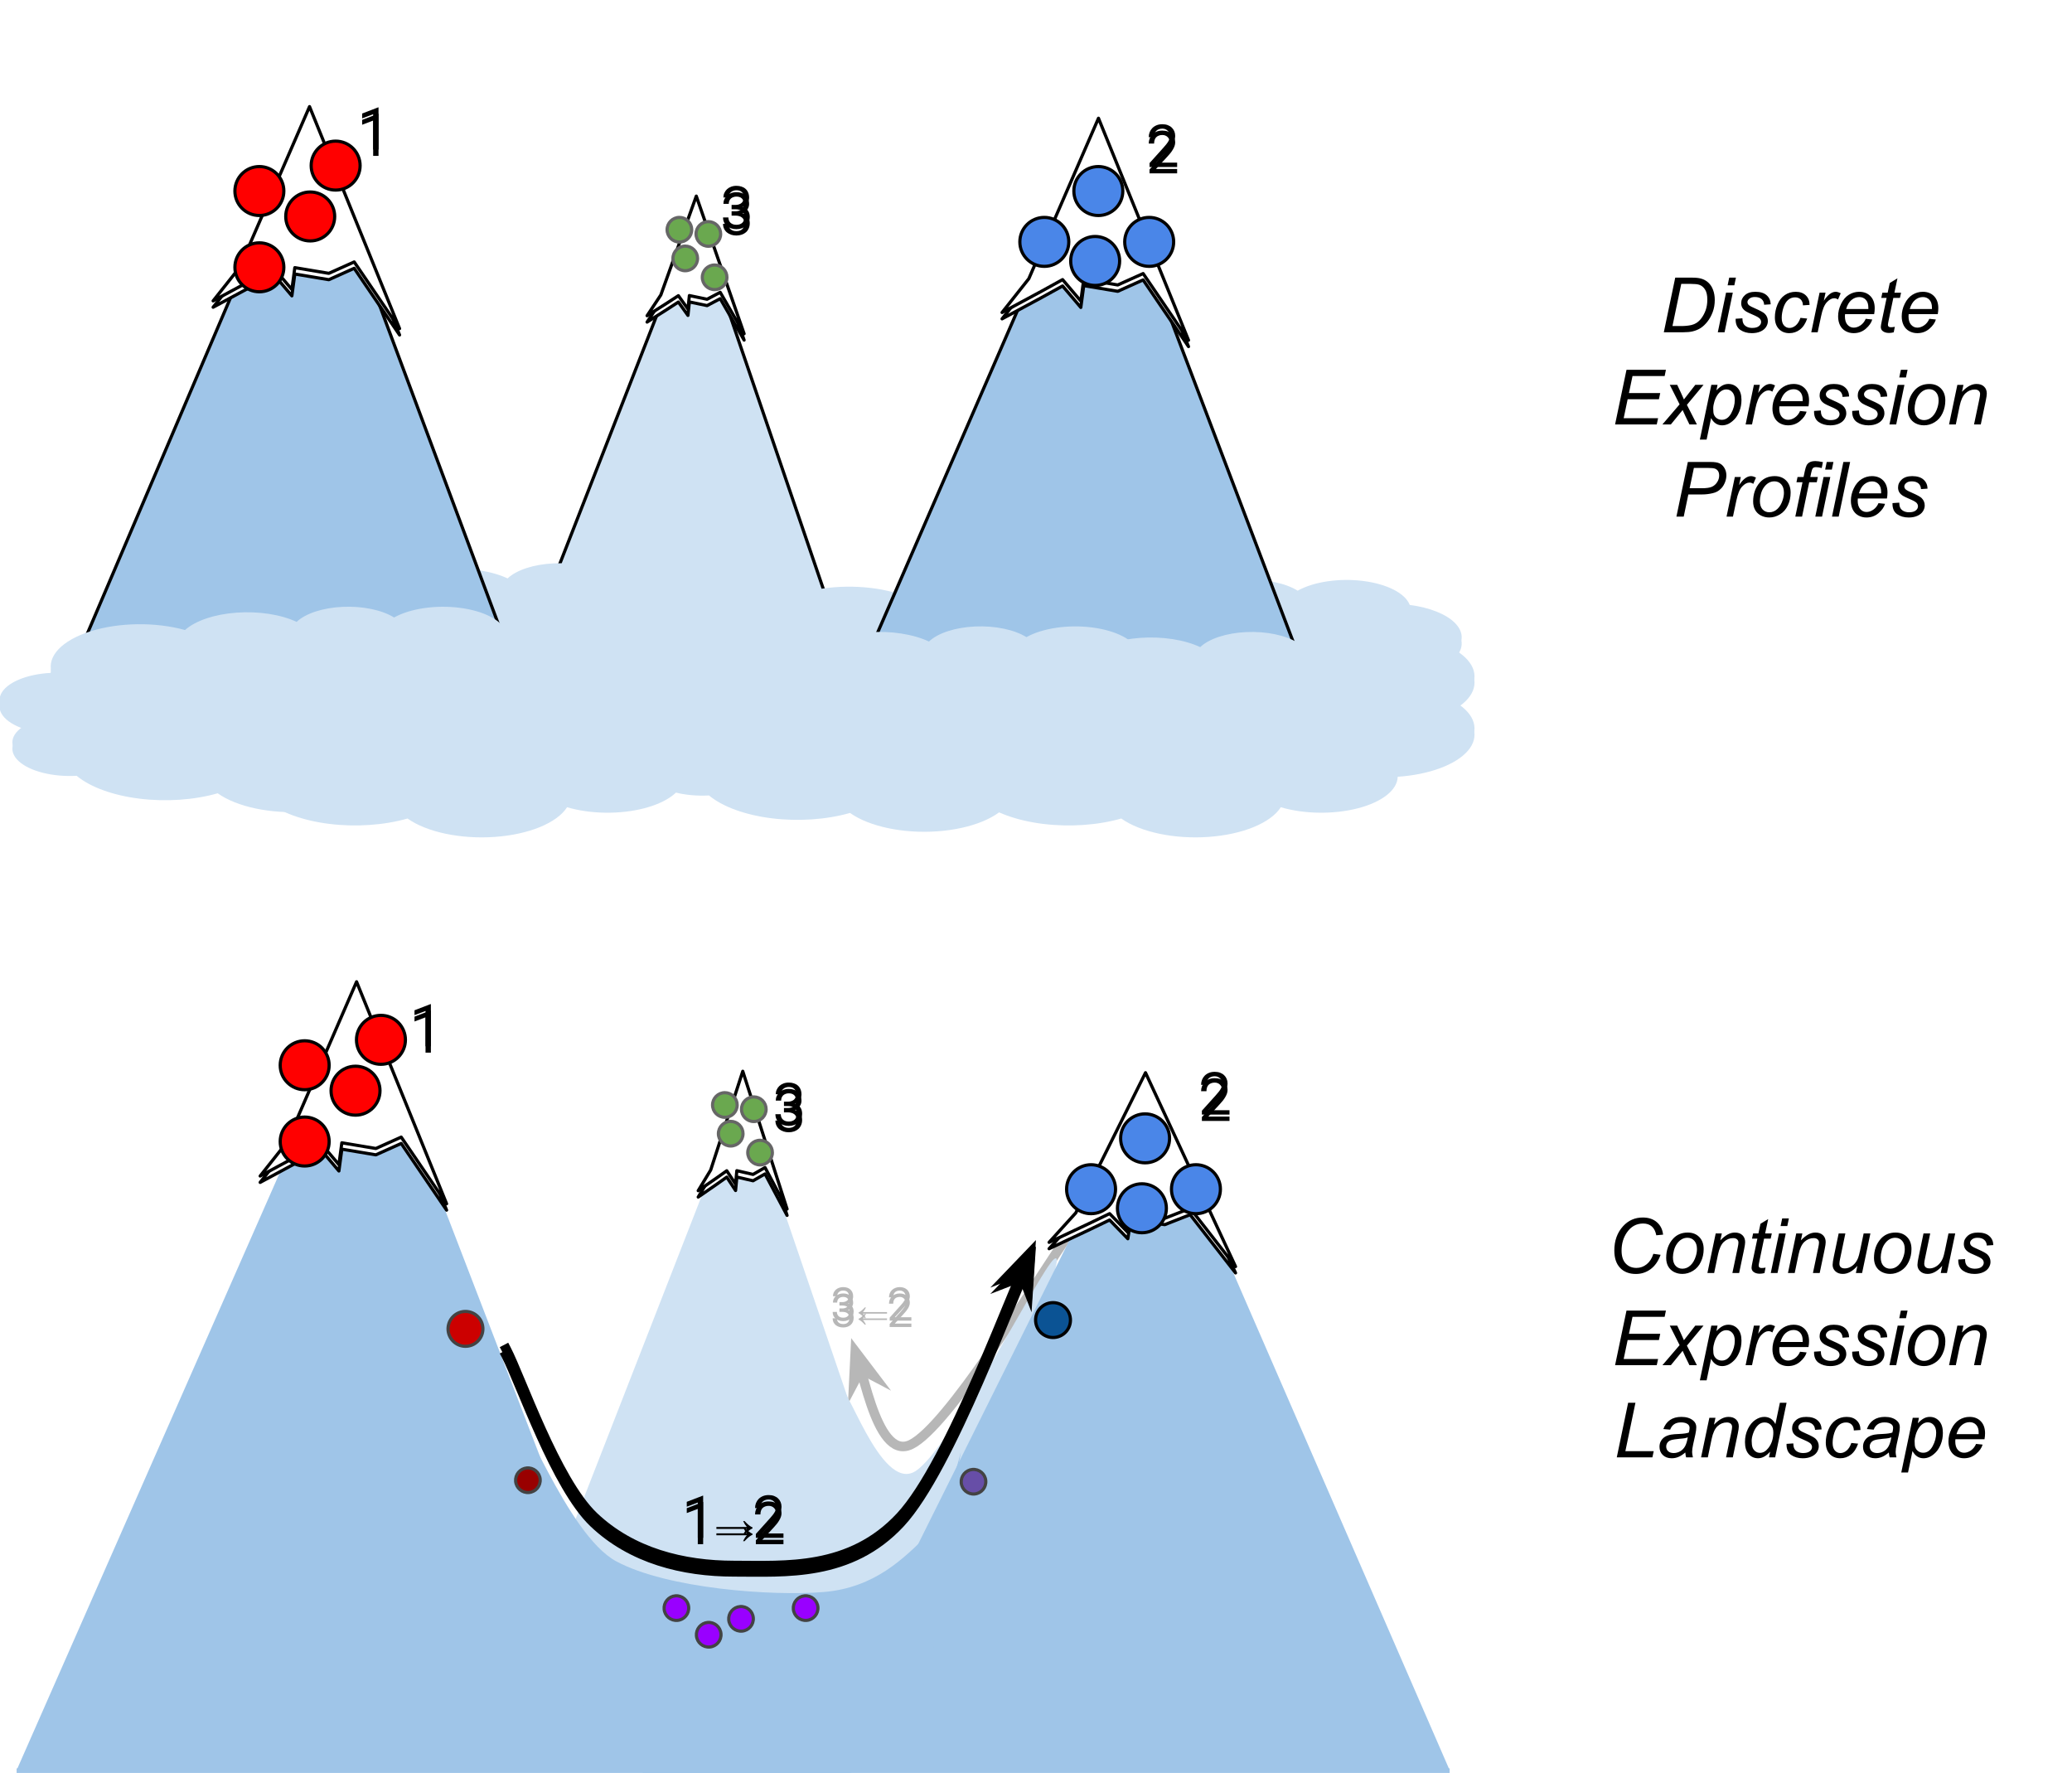 <svg version="1.1" viewBox="0.0 0.0 652.0 557.835" fill="none" stroke="none" stroke-linecap="square" stroke-miterlimit="10" xmlns:xlink="http://www.w3.org/1999/xlink" xmlns="http://www.w3.org/2000/svg"><clipPath id="p.0"><path d="m0 0l652.0 0l0 557.835l-652.0 0l0 -557.835z" clip-rule="nonzero"/></clipPath><g clip-path="url(#p.0)"><path fill="#000000" fill-opacity="0.0" d="m0 0l652.0 0l0 557.835l-652.0 0z" fill-rule="evenodd"/><g filter="url(#shadowFilter-p.1)"><use xlink:href="#p.1" transform="matrix(1.0 0.0 0.0 1.0 0.0 2.0)"/></g><defs><filter id="shadowFilter-p.1" filterUnits="userSpaceOnUse"><feGaussianBlur in="SourceAlpha" stdDeviation="2.0" result="blur"/><feComponentTransfer in="blur" color-interpolation-filters="sRGB"><feFuncR type="linear" slope="0" intercept="0.0"/><feFuncG type="linear" slope="0" intercept="0.0"/><feFuncB type="linear" slope="0" intercept="0.0"/><feFuncA type="linear" slope="0.5" intercept="0"/></feComponentTransfer></filter></defs><g id="p.1"><path fill="#cfe2f3" d="m157.533 225.12l61.429 -157.417l53.689 157.417z" fill-rule="evenodd"/><path stroke="#000000" stroke-width="1.0" stroke-linejoin="round" stroke-linecap="butt" d="m157.533 225.12l61.429 -157.417l53.689 157.417z" fill-rule="evenodd"/></g><g filter="url(#shadowFilter-p.2)"><use xlink:href="#p.2" transform="matrix(1.0 0.0 0.0 1.0 0.0 2.0)"/></g><defs><filter id="shadowFilter-p.2" filterUnits="userSpaceOnUse"><feGaussianBlur in="SourceAlpha" stdDeviation="2.0" result="blur"/><feComponentTransfer in="blur" color-interpolation-filters="sRGB"><feFuncR type="linear" slope="0" intercept="0.0"/><feFuncG type="linear" slope="0" intercept="0.0"/><feFuncB type="linear" slope="0" intercept="0.0"/><feFuncA type="linear" slope="0.5" intercept="0"/></feComponentTransfer></filter></defs><g id="p.2"><path fill="#cfe2f3" d="m82.597 197.842l0 0c-1.448 -5.051 3.306 -10.05 12.243 -12.878c8.938 -2.827 20.492 -2.986 29.761 -0.41l0 0c3.283 -2.937 9.292 -4.964 16.209 -5.469c6.917 -0.505 13.931 0.571 18.918 2.904l0 0c2.797 -2.663 8.288 -4.451 14.526 -4.732c6.238 -0.28 12.338 0.987 16.138 3.353l0 0c5.053 -2.822 13.092 -4.011 20.639 -3.051c7.547 0.96 13.246 3.895 14.631 7.537l0 0c6.191 0.802 11.347 2.839 14.137 5.586c2.79 2.747 2.941 5.935 0.412 8.739l0 0c6.096 3.766 7.522 8.784 3.746 13.182c-3.776 4.398 -12.187 7.514 -22.094 8.186c-0.07 4.127 -4.838 7.915 -12.468 9.902c-7.629 1.987 -16.928 1.864 -24.312 -0.321c-3.145 4.943 -11.998 8.58 -22.733 9.34c-10.735 0.76 -21.429 -1.494 -27.461 -5.788c-7.394 2.116 -16.266 2.726 -24.615 1.691c-8.349 -1.035 -15.471 -3.626 -19.76 -7.191l0 0c-7.556 0.42 -14.861 -1.438 -18.29 -4.652c-3.429 -3.214 -2.253 -7.099 2.946 -9.728l0 0c-6.74 -1.883 -10.179 -5.619 -8.524 -9.261c1.655 -3.642 8.029 -6.363 15.798 -6.745z" fill-rule="evenodd"/><path fill="#000000" fill-opacity="0.0" d="m75.173 214.043l0 0c3.181 0.889 6.855 1.292 10.529 1.155m4.813 13.225c1.58 -0.088 3.129 -0.274 4.607 -0.553m39.766 6.052c-1.111 -0.791 -2.042 -1.637 -2.776 -2.522m52.972 -1.03l0 0c0.573 -0.901 0.945 -1.829 1.108 -2.767m35.67 -6.813c0.074 -4.394 -5.184 -8.418 -13.515 -10.342m31.863 -11.026c-1.349 1.496 -3.409 2.824 -6.018 3.878m-8.53 -18.203l0 0c0.23 0.604 0.336 1.218 0.318 1.831m-35.587 -6.317l0 0c-1.26 0.704 -2.299 1.491 -3.083 2.336m-27.581 -0.957l0 0c-0.672 0.639 -1.173 1.316 -1.493 2.014m-33.635 0.551l0 0c1.961 0.545 3.775 1.201 5.403 1.954m-47.407 11.333l0 0c0.2 0.696 0.515 1.384 0.943 2.056" fill-rule="evenodd"/></g><g filter="url(#shadowFilter-p.3)"><use xlink:href="#p.3" transform="matrix(1.0 0.0 0.0 1.0 0.0 2.0)"/></g><defs><filter id="shadowFilter-p.3" filterUnits="userSpaceOnUse"><feGaussianBlur in="SourceAlpha" stdDeviation="2.0" result="blur"/><feComponentTransfer in="blur" color-interpolation-filters="sRGB"><feFuncR type="linear" slope="0" intercept="0.0"/><feFuncG type="linear" slope="0" intercept="0.0"/><feFuncB type="linear" slope="0" intercept="0.0"/><feFuncA type="linear" slope="0.5" intercept="0"/></feComponentTransfer></filter></defs><g id="p.3"><path fill="#cfe2f3" d="m239.366 199.705l0 0c-1.448 -5.051 3.306 -10.05 12.243 -12.878c8.938 -2.827 20.492 -2.986 29.761 -0.41l0 0c3.283 -2.937 9.292 -4.964 16.209 -5.469c6.917 -0.505 13.931 0.571 18.918 2.904l0 0c2.797 -2.663 8.288 -4.451 14.526 -4.732c6.238 -0.28 12.339 0.987 16.138 3.353l0 0c5.053 -2.822 13.092 -4.011 20.639 -3.051c7.547 0.96 13.246 3.895 14.631 7.537l0 0c6.191 0.802 11.347 2.839 14.137 5.586c2.79 2.747 2.941 5.935 0.412 8.739l0 0c6.096 3.766 7.522 8.784 3.746 13.182c-3.776 4.398 -12.187 7.514 -22.094 8.186c-0.07 4.127 -4.838 7.915 -12.468 9.902c-7.629 1.987 -16.928 1.864 -24.312 -0.321c-3.145 4.943 -11.998 8.58 -22.733 9.34c-10.735 0.76 -21.429 -1.494 -27.461 -5.788c-7.394 2.116 -16.266 2.726 -24.615 1.691c-8.349 -1.035 -15.471 -3.626 -19.76 -7.191l0 0c-7.556 0.42 -14.861 -1.438 -18.29 -4.652c-3.429 -3.214 -2.253 -7.099 2.946 -9.728l0 0c-6.74 -1.883 -10.179 -5.619 -8.524 -9.261c1.655 -3.642 8.029 -6.363 15.798 -6.745z" fill-rule="evenodd"/><path fill="#000000" fill-opacity="0.0" d="m231.942 215.905l0 0c3.18 0.889 6.855 1.292 10.529 1.155m4.813 13.225c1.58 -0.088 3.129 -0.274 4.607 -0.553m39.766 6.052c-1.111 -0.791 -2.042 -1.637 -2.776 -2.522m52.972 -1.03l0 0c0.573 -0.901 0.945 -1.829 1.108 -2.767m35.67 -6.813c0.074 -4.394 -5.184 -8.418 -13.515 -10.342m31.863 -11.026c-1.349 1.496 -3.409 2.824 -6.018 3.878m-8.53 -18.203l0 0c0.23 0.604 0.336 1.218 0.318 1.831m-35.587 -6.317l0 0c-1.26 0.704 -2.299 1.491 -3.083 2.336m-27.581 -0.957l0 0c-0.672 0.639 -1.173 1.316 -1.493 2.014m-33.635 0.551l0 0c1.961 0.545 3.775 1.201 5.403 1.954m-47.407 11.333l0 0c0.2 0.696 0.515 1.384 0.943 2.056" fill-rule="evenodd"/></g><g filter="url(#shadowFilter-p.4)"><use xlink:href="#p.4" transform="matrix(1.0 0.0 0.0 1.0 0.0 2.0)"/></g><defs><filter id="shadowFilter-p.4" filterUnits="userSpaceOnUse"><feGaussianBlur in="SourceAlpha" stdDeviation="2.0" result="blur"/><feComponentTransfer in="blur" color-interpolation-filters="sRGB"><feFuncR type="linear" slope="0" intercept="0.0"/><feFuncG type="linear" slope="0" intercept="0.0"/><feFuncB type="linear" slope="0" intercept="0.0"/><feFuncA type="linear" slope="0.5" intercept="0"/></feComponentTransfer></filter></defs><g id="p.4"><path fill="#ffffff" d="m207.943 92.812l11.16 -31.111l15.045 43.306l-7.517 -13.033l-4.134 2.179l-5.568 -1.158l-0.449 4.242l-3.012 -4.204l-3.488 2.267l-6.358 4.038z" fill-rule="evenodd"/><path stroke="#000000" stroke-width="1.0" stroke-linejoin="round" stroke-linecap="butt" d="m207.943 92.812l11.16 -31.111l15.045 43.306l-7.517 -13.033l-4.134 2.179l-5.568 -1.158l-0.449 4.242l-3.012 -4.204l-3.488 2.267l-6.358 4.038z" fill-rule="evenodd"/></g><g filter="url(#shadowFilter-p.5)"><use xlink:href="#p.5" transform="matrix(1.0 0.0 0.0 1.0 0.0 2.0)"/></g><defs><filter id="shadowFilter-p.5" filterUnits="userSpaceOnUse"><feGaussianBlur in="SourceAlpha" stdDeviation="2.0" result="blur"/><feComponentTransfer in="blur" color-interpolation-filters="sRGB"><feFuncR type="linear" slope="0" intercept="0.0"/><feFuncG type="linear" slope="0" intercept="0.0"/><feFuncB type="linear" slope="0" intercept="0.0"/><feFuncA type="linear" slope="0.5" intercept="0"/></feComponentTransfer></filter></defs><g id="p.5"><path fill="#9fc5e8" d="m12.589 234.309l84.505 -198.236l73.857 198.236z" fill-rule="evenodd"/><path stroke="#000000" stroke-width="1.0" stroke-linejoin="round" stroke-linecap="butt" d="m12.589 234.309l84.505 -198.236l73.857 198.236z" fill-rule="evenodd"/></g><g filter="url(#shadowFilter-p.6)"><use xlink:href="#p.6" transform="matrix(1.0 0.0 0.0 1.0 0.0 2.0)"/></g><defs><filter id="shadowFilter-p.6" filterUnits="userSpaceOnUse"><feGaussianBlur in="SourceAlpha" stdDeviation="2.0" result="blur"/><feComponentTransfer in="blur" color-interpolation-filters="sRGB"><feFuncR type="linear" slope="0" intercept="0.0"/><feFuncG type="linear" slope="0" intercept="0.0"/><feFuncB type="linear" slope="0" intercept="0.0"/><feFuncA type="linear" slope="0.5" intercept="0"/></feComponentTransfer></filter></defs><g id="p.6"><path fill="#cfe2f3" d="m300.545 203.081l0 0c-1.448 -5.051 3.306 -10.05 12.243 -12.878c8.938 -2.827 20.492 -2.986 29.76 -0.41l0 0c3.283 -2.937 9.292 -4.964 16.209 -5.469c6.917 -0.505 13.931 0.571 18.918 2.904l0 0c2.797 -2.663 8.288 -4.451 14.526 -4.732c6.238 -0.28 12.338 0.987 16.138 3.353l0 0c5.053 -2.822 13.092 -4.011 20.639 -3.051c7.547 0.96 13.246 3.895 14.631 7.537l0 0c6.191 0.802 11.347 2.839 14.137 5.586c2.79 2.747 2.941 5.935 0.412 8.739l0 0c6.096 3.766 7.522 8.784 3.746 13.182c-3.776 4.398 -12.187 7.514 -22.094 8.186c-0.07 4.127 -4.838 7.915 -12.468 9.902c-7.629 1.987 -16.928 1.864 -24.312 -0.321c-3.145 4.943 -11.998 8.58 -22.733 9.34c-10.735 0.76 -21.429 -1.494 -27.461 -5.788c-7.394 2.116 -16.266 2.726 -24.615 1.691c-8.349 -1.035 -15.471 -3.626 -19.76 -7.191l0 0c-7.556 0.42 -14.861 -1.438 -18.29 -4.652c-3.429 -3.214 -2.253 -7.099 2.946 -9.728l0 0c-6.74 -1.883 -10.179 -5.619 -8.524 -9.261c1.655 -3.642 8.029 -6.363 15.798 -6.745z" fill-rule="evenodd"/><path fill="#000000" fill-opacity="0.0" d="m293.121 219.281l0 0c3.181 0.889 6.855 1.292 10.529 1.155m4.813 13.225c1.58 -0.088 3.129 -0.274 4.607 -0.553m39.766 6.052c-1.111 -0.791 -2.042 -1.637 -2.776 -2.522m52.972 -1.03l0 0c0.573 -0.901 0.945 -1.829 1.108 -2.767m35.67 -6.813c0.074 -4.394 -5.184 -8.418 -13.515 -10.342m31.863 -11.026c-1.349 1.496 -3.409 2.824 -6.018 3.878m-8.53 -18.203l0 0c0.23 0.604 0.336 1.218 0.318 1.831m-35.587 -6.317l0 0c-1.26 0.704 -2.299 1.491 -3.083 2.336m-27.581 -0.957l0 0c-0.672 0.639 -1.173 1.316 -1.493 2.014m-33.635 0.551l0 0c1.961 0.545 3.776 1.201 5.403 1.954m-47.407 11.333l0 0c0.2 0.696 0.515 1.384 0.943 2.056" fill-rule="evenodd"/></g><g filter="url(#shadowFilter-p.7)"><use xlink:href="#p.7" transform="matrix(1.0 0.0 0.0 1.0 0.0 2.0)"/></g><defs><filter id="shadowFilter-p.7" filterUnits="userSpaceOnUse"><feGaussianBlur in="SourceAlpha" stdDeviation="2.0" result="blur"/><feComponentTransfer in="blur" color-interpolation-filters="sRGB"><feFuncR type="linear" slope="0" intercept="0.0"/><feFuncG type="linear" slope="0" intercept="0.0"/><feFuncB type="linear" slope="0" intercept="0.0"/><feFuncA type="linear" slope="0.5" intercept="0"/></feComponentTransfer></filter></defs><g id="p.7"><path fill="#ffffff" d="m75.476 84.043l21.927 -50.499l28.332 69.854l-14.279 -20.98l-7.987 3.586l-10.699 -1.793l-0.925 6.871l-5.737 -6.759l-6.746 3.719l-12.296 6.626z" fill-rule="evenodd"/><path stroke="#000000" stroke-width="1.0" stroke-linejoin="round" stroke-linecap="butt" d="m75.476 84.043l21.927 -50.499l28.332 69.854l-14.279 -20.98l-7.987 3.586l-10.699 -1.793l-0.925 6.871l-5.737 -6.759l-6.746 3.719l-12.296 6.626z" fill-rule="evenodd"/></g><g filter="url(#shadowFilter-p.8)"><use xlink:href="#p.8" transform="matrix(1.0 0.0 0.0 1.0 0.0 2.0)"/></g><defs><filter id="shadowFilter-p.8" filterUnits="userSpaceOnUse"><feGaussianBlur in="SourceAlpha" stdDeviation="2.0" result="blur"/><feComponentTransfer in="blur" color-interpolation-filters="sRGB"><feFuncR type="linear" slope="0" intercept="0.0"/><feFuncG type="linear" slope="0" intercept="0.0"/><feFuncB type="linear" slope="0" intercept="0.0"/><feFuncA type="linear" slope="0.5" intercept="0"/></feComponentTransfer></filter></defs><g id="p.8"><path fill="#9fc5e8" d="m260.847 234.309l84.505 -194.583l73.857 194.583z" fill-rule="evenodd"/><path stroke="#000000" stroke-width="1.0" stroke-linejoin="round" stroke-linecap="butt" d="m260.847 234.309l84.505 -194.583l73.857 194.583z" fill-rule="evenodd"/></g><g filter="url(#shadowFilter-p.9)"><use xlink:href="#p.9" transform="matrix(1.0 0.0 0.0 1.0 0.0 2.0)"/></g><defs><filter id="shadowFilter-p.9" filterUnits="userSpaceOnUse"><feGaussianBlur in="SourceAlpha" stdDeviation="2.0" result="blur"/><feComponentTransfer in="blur" color-interpolation-filters="sRGB"><feFuncR type="linear" slope="0" intercept="0.0"/><feFuncG type="linear" slope="0" intercept="0.0"/><feFuncB type="linear" slope="0" intercept="0.0"/><feFuncA type="linear" slope="0.5" intercept="0"/></feComponentTransfer></filter></defs><g id="p.9"><path fill="#ffffff" d="m323.734 87.697l21.927 -50.499l28.332 69.854l-14.279 -20.98l-7.987 3.586l-10.699 -1.793l-0.925 6.871l-5.737 -6.759l-6.746 3.719l-12.296 6.626z" fill-rule="evenodd"/><path stroke="#000000" stroke-width="1.0" stroke-linejoin="round" stroke-linecap="butt" d="m323.734 87.697l21.927 -50.499l28.332 69.854l-14.279 -20.98l-7.987 3.586l-10.699 -1.793l-0.925 6.871l-5.737 -6.759l-6.746 3.719l-12.296 6.626z" fill-rule="evenodd"/></g><g filter="url(#shadowFilter-p.10)"><use xlink:href="#p.10" transform="matrix(1.0 0.0 0.0 1.0 0.0 2.0)"/></g><defs><filter id="shadowFilter-p.10" filterUnits="userSpaceOnUse"><feGaussianBlur in="SourceAlpha" stdDeviation="2.0" result="blur"/><feComponentTransfer in="blur" color-interpolation-filters="sRGB"><feFuncR type="linear" slope="0" intercept="0.0"/><feFuncG type="linear" slope="0" intercept="0.0"/><feFuncB type="linear" slope="0" intercept="0.0"/><feFuncA type="linear" slope="0.5" intercept="0"/></feComponentTransfer></filter></defs><g id="p.10"><path fill="#cfe2f3" d="m172.331 500.476l61.429 -157.417l53.689 157.417z" fill-rule="evenodd"/></g><path fill="#9fc5e8" d="m5.228 556.971l108.153 -245.543l94.525 245.543z" fill-rule="evenodd"/><g filter="url(#shadowFilter-p.11)"><use xlink:href="#p.11" transform="matrix(1.0 0.0 0.0 1.0 0.0 2.0)"/></g><defs><filter id="shadowFilter-p.11" filterUnits="userSpaceOnUse"><feGaussianBlur in="SourceAlpha" stdDeviation="2.0" result="blur"/><feComponentTransfer in="blur" color-interpolation-filters="sRGB"><feFuncR type="linear" slope="0" intercept="0.0"/><feFuncG type="linear" slope="0" intercept="0.0"/><feFuncB type="linear" slope="0" intercept="0.0"/><feFuncA type="linear" slope="0.5" intercept="0"/></feComponentTransfer></filter></defs><g id="p.11"><path fill="#ffffff" d="m90.273 359.399l21.927 -50.499l28.332 69.854l-14.279 -20.98l-7.987 3.586l-10.699 -1.793l-0.925 6.871l-5.737 -6.759l-6.746 3.719l-12.296 6.626z" fill-rule="evenodd"/><path stroke="#000000" stroke-width="1.0" stroke-linejoin="round" stroke-linecap="butt" d="m90.273 359.399l21.927 -50.499l28.332 69.854l-14.279 -20.98l-7.987 3.586l-10.699 -1.793l-0.925 6.871l-5.737 -6.759l-6.746 3.719l-12.296 6.626z" fill-rule="evenodd"/></g><path fill="#000000" fill-opacity="0.0" d="m357.332 350.58c-3.512 6.304 -9.285 20.499 -21.073 37.822c-11.788 17.323 -38.251 60.68 -49.653 66.117c-11.403 5.438 -15.635 -27.91 -18.763 -33.492" fill-rule="evenodd"/><path stroke="#b7b7b7" stroke-width="3.0" stroke-linejoin="round" stroke-linecap="butt" d="m357.332 350.58c-3.512 6.304 -9.285 20.499 -21.072 37.822c-11.788 17.323 -38.251 60.68 -49.653 66.117c-5.701 2.719 -9.61 -4.259 -12.485 -12.614c-0.719 -2.089 -1.373 -4.264 -1.974 -6.394c-0.301 -1.065 -0.588 -2.12 -0.864 -3.147l-0.403 -1.514" fill-rule="evenodd"/><path fill="#b7b7b7" stroke="#b7b7b7" stroke-width="3.0" stroke-linecap="butt" d="m270.882 430.85l4.22 2.226l-5.962 -7.858l-0.484 9.852z" fill-rule="evenodd"/><path fill="#cfe2f3" d="m264.668 438.347c0.914 -6.496 12.22 31.566 23.382 24.541c11.162 -7.025 39.116 -63.083 43.59 -66.692c4.474 -3.609 -8.565 27.426 -16.744 45.038c-8.179 17.612 -23.959 61.113 -32.33 60.632c-8.371 -0.481 -18.812 -57.022 -17.898 -63.519z" fill-rule="evenodd"/><path fill="#9fc5e8" d="m253.493 556.984l108.153 -217.26l94.525 217.26z" fill-rule="evenodd"/><g filter="url(#shadowFilter-p.12)"><use xlink:href="#p.12" transform="matrix(1.0 0.0 0.0 1.0 0.0 2.0)"/></g><defs><filter id="shadowFilter-p.12" filterUnits="userSpaceOnUse"><feGaussianBlur in="SourceAlpha" stdDeviation="2.0" result="blur"/><feComponentTransfer in="blur" color-interpolation-filters="sRGB"><feFuncR type="linear" slope="0" intercept="0.0"/><feFuncG type="linear" slope="0" intercept="0.0"/><feFuncB type="linear" slope="0" intercept="0.0"/><feFuncA type="linear" slope="0.5" intercept="0"/></feComponentTransfer></filter></defs><g id="p.12"><path fill="#ffffff" d="m338.531 381.611l21.927 -44.099l28.332 60.996l-14.279 -18.319l-7.987 3.132l-10.699 -1.565l-0.925 6l-5.737 -5.902l-6.746 3.248l-12.296 5.787z" fill-rule="evenodd"/><path stroke="#000000" stroke-width="1.0" stroke-linejoin="round" stroke-linecap="butt" d="m338.531 381.611l21.927 -44.099l28.332 60.996l-14.279 -18.319l-7.987 3.132l-10.699 -1.565l-0.925 6l-5.737 -5.902l-6.746 3.248l-12.296 5.787z" fill-rule="evenodd"/></g><g filter="url(#shadowFilter-p.13)"><use xlink:href="#p.13" transform="matrix(1.0 0.0 0.0 1.0 0.0 2.0)"/></g><defs><filter id="shadowFilter-p.13" filterUnits="userSpaceOnUse"><feGaussianBlur in="SourceAlpha" stdDeviation="2.0" result="blur"/><feComponentTransfer in="blur" color-interpolation-filters="sRGB"><feFuncR type="linear" slope="0" intercept="0.0"/><feFuncG type="linear" slope="0" intercept="0.0"/><feFuncB type="linear" slope="0" intercept="0.0"/><feFuncA type="linear" slope="0.5" intercept="0"/></feComponentTransfer></filter></defs><g id="p.13"><path fill="#ffffff" d="m223.637 368.126l10.094 -31.068l13.936 43.35l-6.93 -13.057l-3.775 2.165l-5.1 -1.177l-0.395 4.24l-2.773 -4.214l-3.184 2.255l-5.804 4.016z" fill-rule="evenodd"/><path stroke="#000000" stroke-width="1.0" stroke-linejoin="round" stroke-linecap="butt" d="m223.637 368.126l10.094 -31.068l13.936 43.35l-6.93 -13.057l-3.775 2.165l-5.1 -1.177l-0.395 4.24l-2.773 -4.214l-3.184 2.255l-5.804 4.016z" fill-rule="evenodd"/></g><path fill="#9fc5e8" d="m163.158 449.591c0.053 -10.157 14.821 33.143 30.821 41.696c15.999 8.553 48.907 10.96 65.174 9.623c16.267 -1.336 25.311 -10.781 32.428 -17.641c7.117 -6.86 12.361 -34.836 10.274 -23.521c-2.087 11.315 -4.762 76 -22.795 91.413c-18.033 15.414 -66.085 17.996 -85.402 1.068c-19.317 -16.928 -30.553 -92.481 -30.5 -102.638z" fill-rule="evenodd"/><g filter="url(#shadowFilter-p.14)"><use xlink:href="#p.14" transform="matrix(1.0 0.0 0.0 1.0 0.0 2.0)"/></g><defs><filter id="shadowFilter-p.14" filterUnits="userSpaceOnUse"><feGaussianBlur in="SourceAlpha" stdDeviation="2.0" result="blur"/><feComponentTransfer in="blur" color-interpolation-filters="sRGB"><feFuncR type="linear" slope="0" intercept="0.0"/><feFuncG type="linear" slope="0" intercept="0.0"/><feFuncB type="linear" slope="0" intercept="0.0"/><feFuncA type="linear" slope="0.5" intercept="0"/></feComponentTransfer></filter></defs><g id="p.14"><path fill="#000000" fill-opacity="0.0" d="m159.289 424.491c4.593 8.779 15.606 41.327 27.556 52.672c11.95 11.345 28.061 15.399 44.144 15.399c16.084 0 36.525 1.668 52.357 -15.399c15.832 -17.066 35.527 -72.5 42.633 -87.0" fill-rule="evenodd"/><path stroke="#000000" stroke-width="3.0" stroke-linejoin="round" stroke-linecap="butt" d="m159.289 424.491c4.593 8.779 15.606 41.327 27.556 52.672c11.95 11.345 28.061 15.399 44.144 15.399c16.084 0 36.525 1.668 52.357 -15.399c7.916 -8.533 16.798 -26.658 24.589 -44.462c3.896 -8.902 7.518 -17.724 10.611 -25.227c0.773 -1.876 1.513 -3.669 2.216 -5.36c0.352 -0.846 0.694 -1.666 1.026 -2.458l0.037 -0.087" fill-rule="evenodd"/><path fill="#000000" stroke="#000000" stroke-width="3.0" stroke-linecap="butt" d="m321.826 399.568l1.723 4.449l0.658 -9.842l-6.831 7.117z" fill-rule="evenodd"/></g><g filter="url(#shadowFilter-p.15)"><use xlink:href="#p.15" transform="matrix(1.0 0.0 0.0 1.0 0.0 2.0)"/></g><defs><filter id="shadowFilter-p.15" filterUnits="userSpaceOnUse"><feGaussianBlur in="SourceAlpha" stdDeviation="2.0" result="blur"/><feComponentTransfer in="blur" color-interpolation-filters="sRGB"><feFuncR type="linear" slope="0" intercept="0.0"/><feFuncG type="linear" slope="0" intercept="0.0"/><feFuncB type="linear" slope="0" intercept="0.0"/><feFuncA type="linear" slope="0.5" intercept="0"/></feComponentTransfer></filter></defs><g id="p.15"><path fill="#cfe2f3" d="m16.211 211.518l0 0c-1.448 -5.051 3.306 -10.05 12.243 -12.878c8.938 -2.827 20.492 -2.986 29.761 -0.41l0 0c3.283 -2.937 9.292 -4.964 16.209 -5.469c6.917 -0.505 13.931 0.571 18.918 2.904l0 0c2.797 -2.663 8.288 -4.451 14.526 -4.732c6.238 -0.28 12.338 0.987 16.138 3.353l0 0c5.053 -2.822 13.092 -4.011 20.639 -3.051c7.547 0.96 13.246 3.895 14.631 7.537l0 0c6.191 0.802 11.347 2.839 14.137 5.586c2.79 2.747 2.941 5.935 0.412 8.739l0 0c6.096 3.766 7.522 8.784 3.746 13.182c-3.776 4.398 -12.187 7.514 -22.094 8.186c-0.07 4.127 -4.838 7.915 -12.468 9.902c-7.629 1.987 -16.928 1.864 -24.312 -0.321c-3.145 4.943 -11.998 8.58 -22.733 9.34c-10.735 0.76 -21.429 -1.494 -27.461 -5.788c-7.394 2.116 -16.266 2.726 -24.615 1.691c-8.349 -1.035 -15.471 -3.626 -19.76 -7.191l0 0c-7.556 0.42 -14.861 -1.438 -18.29 -4.652c-3.429 -3.214 -2.253 -7.099 2.946 -9.728l0 0c-6.74 -1.883 -10.179 -5.619 -8.524 -9.261c1.655 -3.642 8.029 -6.363 15.798 -6.745z" fill-rule="evenodd"/><path fill="#000000" fill-opacity="0.0" d="m8.787 227.718l0 0c3.181 0.889 6.855 1.292 10.529 1.155m4.813 13.225c1.58 -0.088 3.129 -0.274 4.607 -0.553m39.766 6.052c-1.111 -0.791 -2.042 -1.637 -2.776 -2.522m52.972 -1.03l0 0c0.573 -0.901 0.945 -1.829 1.108 -2.767m35.67 -6.813c0.074 -4.394 -5.184 -8.418 -13.515 -10.342m31.863 -11.026c-1.349 1.496 -3.409 2.824 -6.018 3.878m-8.53 -18.203l0 0c0.23 0.604 0.336 1.218 0.318 1.831m-35.587 -6.317l0 0c-1.26 0.704 -2.299 1.491 -3.083 2.336m-27.581 -0.957l0 0c-0.672 0.639 -1.173 1.316 -1.493 2.014m-33.635 0.551l0 0c1.961 0.545 3.775 1.201 5.403 1.954m-47.407 11.333l0 0c0.2 0.696 0.515 1.384 0.943 2.056" fill-rule="evenodd"/></g><g filter="url(#shadowFilter-p.16)"><use xlink:href="#p.16" transform="matrix(1.0 0.0 0.0 1.0 0.0 2.0)"/></g><defs><filter id="shadowFilter-p.16" filterUnits="userSpaceOnUse"><feGaussianBlur in="SourceAlpha" stdDeviation="2.0" result="blur"/><feComponentTransfer in="blur" color-interpolation-filters="sRGB"><feFuncR type="linear" slope="0" intercept="0.0"/><feFuncG type="linear" slope="0" intercept="0.0"/><feFuncB type="linear" slope="0" intercept="0.0"/><feFuncA type="linear" slope="0.5" intercept="0"/></feComponentTransfer></filter></defs><g id="p.16"><path fill="#cfe2f3" d="m215.189 217.699l0 0c-1.448 -5.051 3.306 -10.05 12.243 -12.878c8.938 -2.827 20.492 -2.986 29.761 -0.41l0 0c3.283 -2.937 9.292 -4.964 16.209 -5.469c6.917 -0.505 13.931 0.571 18.918 2.904l0 0c2.797 -2.663 8.288 -4.451 14.526 -4.732c6.238 -0.28 12.339 0.987 16.138 3.353l0 0c5.053 -2.822 13.092 -4.011 20.639 -3.051c7.547 0.96 13.246 3.895 14.631 7.537l0 0c6.191 0.802 11.347 2.839 14.137 5.586c2.79 2.747 2.941 5.935 0.412 8.739l0 0c6.096 3.766 7.522 8.784 3.746 13.182c-3.776 4.398 -12.187 7.514 -22.094 8.186c-0.07 4.127 -4.838 7.915 -12.468 9.902c-7.629 1.987 -16.928 1.864 -24.312 -0.321c-3.145 4.943 -11.998 8.58 -22.733 9.34c-10.735 0.76 -21.429 -1.494 -27.461 -5.788c-7.394 2.116 -16.266 2.726 -24.615 1.691c-8.349 -1.035 -15.471 -3.626 -19.76 -7.191l0 0c-7.556 0.42 -14.861 -1.438 -18.29 -4.652c-3.429 -3.214 -2.253 -7.099 2.946 -9.728l0 0c-6.74 -1.883 -10.179 -5.619 -8.524 -9.261c1.655 -3.642 8.029 -6.363 15.798 -6.745z" fill-rule="evenodd"/><path fill="#000000" fill-opacity="0.0" d="m207.765 233.9l0 0c3.181 0.889 6.855 1.292 10.529 1.155m4.813 13.225c1.58 -0.088 3.129 -0.274 4.607 -0.553m39.766 6.052c-1.111 -0.791 -2.042 -1.637 -2.776 -2.522m52.972 -1.03l0 0c0.573 -0.901 0.945 -1.829 1.108 -2.767m35.67 -6.813c0.074 -4.394 -5.184 -8.418 -13.515 -10.342m31.863 -11.026c-1.349 1.496 -3.409 2.824 -6.018 3.878m-8.53 -18.203l0 0c0.23 0.604 0.336 1.218 0.318 1.831m-35.587 -6.317l0 0c-1.26 0.704 -2.299 1.491 -3.083 2.336m-27.581 -0.957l0 0c-0.672 0.639 -1.173 1.316 -1.493 2.014m-33.635 0.551l0 0c1.961 0.545 3.775 1.201 5.403 1.954m-47.407 11.333l0 0c0.2 0.696 0.515 1.384 0.943 2.056" fill-rule="evenodd"/></g><g filter="url(#shadowFilter-p.17)"><use xlink:href="#p.17" transform="matrix(1.0 0.0 0.0 1.0 0.0 2.0)"/></g><defs><filter id="shadowFilter-p.17" filterUnits="userSpaceOnUse"><feGaussianBlur in="SourceAlpha" stdDeviation="2.0" result="blur"/><feComponentTransfer in="blur" color-interpolation-filters="sRGB"><feFuncR type="linear" slope="0" intercept="0.0"/><feFuncG type="linear" slope="0" intercept="0.0"/><feFuncB type="linear" slope="0" intercept="0.0"/><feFuncA type="linear" slope="0.5" intercept="0"/></feComponentTransfer></filter></defs><g id="p.17"><path fill="#cfe2f3" d="m75.954 219.455l0 0c-1.448 -5.051 3.306 -10.05 12.243 -12.878c8.938 -2.827 20.492 -2.986 29.76 -0.41l0 0c3.283 -2.937 9.292 -4.964 16.209 -5.469c6.917 -0.505 13.931 0.571 18.918 2.904l0 0c2.797 -2.663 8.288 -4.451 14.526 -4.732c6.238 -0.28 12.338 0.987 16.138 3.353l0 0c5.053 -2.822 13.092 -4.011 20.639 -3.051c7.547 0.96 13.246 3.895 14.631 7.537l0 0c6.191 0.802 11.347 2.839 14.137 5.586c2.79 2.747 2.941 5.935 0.412 8.739l0 0c6.096 3.766 7.522 8.784 3.746 13.182c-3.776 4.398 -12.187 7.514 -22.094 8.186c-0.07 4.127 -4.838 7.915 -12.468 9.902c-7.629 1.987 -16.928 1.864 -24.312 -0.321c-3.145 4.943 -11.998 8.58 -22.733 9.34c-10.735 0.76 -21.429 -1.494 -27.461 -5.788c-7.394 2.116 -16.266 2.726 -24.615 1.691c-8.349 -1.035 -15.471 -3.626 -19.76 -7.191l0 0c-7.556 0.42 -14.861 -1.438 -18.29 -4.652c-3.429 -3.214 -2.253 -7.099 2.946 -9.728l0 0c-6.74 -1.883 -10.179 -5.619 -8.524 -9.261c1.655 -3.642 8.029 -6.363 15.798 -6.745z" fill-rule="evenodd"/><path fill="#000000" fill-opacity="0.0" d="m68.53 235.655l0 0c3.181 0.889 6.855 1.292 10.529 1.155m4.813 13.225c1.58 -0.088 3.129 -0.274 4.607 -0.553m39.766 6.052c-1.111 -0.791 -2.042 -1.637 -2.776 -2.522m52.972 -1.03l0 0c0.573 -0.901 0.945 -1.829 1.108 -2.767m35.67 -6.813c0.074 -4.394 -5.184 -8.418 -13.515 -10.342m31.863 -11.026c-1.349 1.496 -3.409 2.824 -6.018 3.878m-8.53 -18.203l0 0c0.23 0.604 0.336 1.218 0.318 1.831m-35.587 -6.317l0 0c-1.26 0.704 -2.299 1.491 -3.083 2.336m-27.581 -0.957l0 0c-0.672 0.639 -1.173 1.316 -1.493 2.014m-33.635 0.551l0 0c1.961 0.545 3.775 1.201 5.403 1.954m-47.407 11.333l0 0c0.2 0.696 0.515 1.384 0.943 2.056" fill-rule="evenodd"/></g><g filter="url(#shadowFilter-p.18)"><use xlink:href="#p.18" transform="matrix(1.0 0.0 0.0 1.0 0.0 2.0)"/></g><defs><filter id="shadowFilter-p.18" filterUnits="userSpaceOnUse"><feGaussianBlur in="SourceAlpha" stdDeviation="2.0" result="blur"/><feComponentTransfer in="blur" color-interpolation-filters="sRGB"><feFuncR type="linear" slope="0" intercept="0.0"/><feFuncG type="linear" slope="0" intercept="0.0"/><feFuncB type="linear" slope="0" intercept="0.0"/><feFuncA type="linear" slope="0.5" intercept="0"/></feComponentTransfer></filter></defs><g id="p.18"><path fill="#cfe2f3" d="m300.545 219.455l0 0c-1.448 -5.051 3.306 -10.05 12.243 -12.878c8.938 -2.827 20.492 -2.986 29.76 -0.41l0 0c3.283 -2.937 9.292 -4.964 16.209 -5.469c6.917 -0.505 13.931 0.571 18.918 2.904l0 0c2.797 -2.663 8.288 -4.451 14.526 -4.732c6.238 -0.28 12.338 0.987 16.138 3.353l0 0c5.053 -2.822 13.092 -4.011 20.639 -3.051c7.547 0.96 13.246 3.895 14.631 7.537l0 0c6.191 0.802 11.347 2.839 14.137 5.586c2.79 2.747 2.941 5.935 0.412 8.739l0 0c6.096 3.766 7.522 8.784 3.746 13.182c-3.776 4.398 -12.187 7.514 -22.094 8.186c-0.07 4.127 -4.838 7.915 -12.468 9.902c-7.629 1.987 -16.928 1.864 -24.312 -0.321c-3.145 4.943 -11.998 8.58 -22.733 9.34c-10.735 0.76 -21.429 -1.494 -27.461 -5.788c-7.394 2.116 -16.266 2.726 -24.615 1.691c-8.349 -1.035 -15.471 -3.626 -19.76 -7.191l0 0c-7.556 0.42 -14.861 -1.438 -18.29 -4.652c-3.429 -3.214 -2.253 -7.099 2.946 -9.728l0 0c-6.74 -1.883 -10.179 -5.619 -8.524 -9.261c1.655 -3.642 8.029 -6.363 15.798 -6.745z" fill-rule="evenodd"/><path fill="#000000" fill-opacity="0.0" d="m293.121 235.655l0 0c3.181 0.889 6.855 1.292 10.529 1.155m4.813 13.225c1.58 -0.088 3.129 -0.274 4.607 -0.553m39.766 6.052c-1.111 -0.791 -2.042 -1.637 -2.776 -2.522m52.972 -1.03l0 0c0.573 -0.901 0.945 -1.829 1.108 -2.767m35.67 -6.813c0.074 -4.394 -5.184 -8.418 -13.515 -10.342m31.863 -11.026c-1.349 1.496 -3.409 2.824 -6.018 3.878m-8.53 -18.203l0 0c0.23 0.604 0.336 1.218 0.318 1.831m-35.587 -6.317l0 0c-1.26 0.704 -2.299 1.491 -3.083 2.336m-27.581 -0.957l0 0c-0.672 0.639 -1.173 1.316 -1.493 2.014m-33.635 0.551l0 0c1.961 0.545 3.776 1.201 5.403 1.954m-47.407 11.333l0 0c0.2 0.696 0.515 1.384 0.943 2.056" fill-rule="evenodd"/></g><g filter="url(#shadowFilter-p.19)"><use xlink:href="#p.19" transform="matrix(1.0 0.0 0.0 1.0 0.0 2.0)"/></g><defs><filter id="shadowFilter-p.19" filterUnits="userSpaceOnUse"><feGaussianBlur in="SourceAlpha" stdDeviation="2.0" result="blur"/><feComponentTransfer in="blur" color-interpolation-filters="sRGB"><feFuncR type="linear" slope="0" intercept="0.0"/><feFuncG type="linear" slope="0" intercept="0.0"/><feFuncB type="linear" slope="0" intercept="0.0"/><feFuncA type="linear" slope="0.5" intercept="0"/></feComponentTransfer></filter></defs><g id="p.19"><path fill="#000000" fill-opacity="0.0" d="m119.544 302.278l39.748 0l0 37.449l-39.748 0z" fill-rule="evenodd"/><path fill="#000000" d="m135.59 329.198l-1.688 0l0 -11.109l-3.469 1.312l0 -1.531l5.031 -1.938l0.125 0l0 13.266z" fill-rule="nonzero"/></g><g filter="url(#shadowFilter-p.20)"><use xlink:href="#p.20" transform="matrix(1.0 0.0 0.0 1.0 0.0 2.0)"/></g><defs><filter id="shadowFilter-p.20" filterUnits="userSpaceOnUse"><feGaussianBlur in="SourceAlpha" stdDeviation="2.0" result="blur"/><feComponentTransfer in="blur" color-interpolation-filters="sRGB"><feFuncR type="linear" slope="0" intercept="0.0"/><feFuncG type="linear" slope="0" intercept="0.0"/><feFuncB type="linear" slope="0" intercept="0.0"/><feFuncA type="linear" slope="0.5" intercept="0"/></feComponentTransfer></filter></defs><g id="p.20"><path fill="#000000" fill-opacity="0.0" d="m368.169 323.771l29.606 0l0 26.835l-29.606 0z" fill-rule="evenodd"/><path fill="#000000" d="m386.888 350.691l-8.688 0l0 -1.219l4.344 -4.828q0.578 -0.641 0.969 -1.141q0.391 -0.5 0.625 -0.922q0.25 -0.422 0.344 -0.797q0.109 -0.391 0.109 -0.781q0 -0.5 -0.172 -0.922q-0.156 -0.438 -0.469 -0.75q-0.297 -0.328 -0.734 -0.516q-0.422 -0.188 -0.969 -0.188q-0.672 0 -1.156 0.203q-0.484 0.188 -0.812 0.531q-0.328 0.344 -0.484 0.859q-0.156 0.5 -0.156 1.109l-1.688 0q0 -0.828 0.281 -1.562q0.297 -0.75 0.844 -1.312q0.547 -0.562 1.344 -0.891q0.797 -0.328 1.828 -0.328q0.938 0 1.688 0.281q0.75 0.281 1.266 0.781q0.516 0.484 0.797 1.156q0.281 0.672 0.281 1.469q0 0.594 -0.203 1.172q-0.203 0.578 -0.547 1.141q-0.328 0.562 -0.781 1.125q-0.453 0.547 -0.953 1.094l-3.562 3.859l6.656 0l0 1.375z" fill-rule="nonzero"/></g><g filter="url(#shadowFilter-p.21)"><use xlink:href="#p.21" transform="matrix(1.0 0.0 0.0 1.0 0.0 2.0)"/></g><defs><filter id="shadowFilter-p.21" filterUnits="userSpaceOnUse"><feGaussianBlur in="SourceAlpha" stdDeviation="2.0" result="blur"/><feComponentTransfer in="blur" color-interpolation-filters="sRGB"><feFuncR type="linear" slope="0" intercept="0.0"/><feFuncG type="linear" slope="0" intercept="0.0"/><feFuncB type="linear" slope="0" intercept="0.0"/><feFuncA type="linear" slope="0.5" intercept="0"/></feComponentTransfer></filter></defs><g id="p.21"><path fill="#000000" fill-opacity="0.0" d="m234.142 327.146l29.606 0l0 26.835l-29.606 0z" fill-rule="evenodd"/><path fill="#000000" d="m246.689 346.628l1.203 0q0.641 0 1.125 -0.172q0.5 -0.172 0.828 -0.469q0.328 -0.312 0.5 -0.734q0.172 -0.422 0.172 -0.922q0 -1.156 -0.594 -1.734q-0.594 -0.594 -1.719 -0.594q-0.547 0 -0.984 0.172q-0.438 0.156 -0.766 0.453q-0.312 0.297 -0.484 0.719q-0.172 0.422 -0.172 0.938l-1.688 0q0 -0.766 0.297 -1.422q0.297 -0.672 0.828 -1.172q0.531 -0.5 1.281 -0.781q0.766 -0.297 1.688 -0.297q0.891 0 1.625 0.25q0.734 0.234 1.266 0.719q0.531 0.469 0.812 1.172q0.297 0.703 0.297 1.625q0 0.375 -0.125 0.797q-0.109 0.406 -0.359 0.797q-0.25 0.375 -0.641 0.719q-0.375 0.344 -0.922 0.562q0.656 0.219 1.078 0.562q0.438 0.328 0.703 0.75q0.266 0.422 0.359 0.891q0.109 0.453 0.109 0.906q0 0.938 -0.328 1.656q-0.312 0.719 -0.875 1.219q-0.562 0.484 -1.344 0.75q-0.766 0.266 -1.656 0.266q-0.875 0 -1.641 -0.25q-0.766 -0.25 -1.344 -0.719q-0.562 -0.469 -0.891 -1.156q-0.328 -0.688 -0.328 -1.562l1.688 0q0 0.516 0.172 0.953q0.172 0.422 0.5 0.734q0.328 0.297 0.797 0.469q0.469 0.156 1.047 0.156q0.578 0 1.031 -0.156q0.469 -0.156 0.797 -0.453q0.328 -0.312 0.5 -0.766q0.188 -0.469 0.188 -1.094q0 -0.625 -0.203 -1.078q-0.203 -0.453 -0.578 -0.75q-0.359 -0.297 -0.891 -0.438q-0.516 -0.156 -1.156 -0.156l-1.203 0l0 -1.359z" fill-rule="nonzero"/></g><g filter="url(#shadowFilter-p.22)"><use xlink:href="#p.22" transform="matrix(1.0 0.0 0.0 1.0 0.0 2.0)"/></g><defs><filter id="shadowFilter-p.22" filterUnits="userSpaceOnUse"><feGaussianBlur in="SourceAlpha" stdDeviation="2.0" result="blur"/><feComponentTransfer in="blur" color-interpolation-filters="sRGB"><feFuncR type="linear" slope="0" intercept="0.0"/><feFuncG type="linear" slope="0" intercept="0.0"/><feFuncB type="linear" slope="0" intercept="0.0"/><feFuncA type="linear" slope="0.5" intercept="0"/></feComponentTransfer></filter></defs><g id="p.22"><path fill="#000000" fill-opacity="0.0" d="m103.065 20.129l29.606 0l0 26.835l-29.606 0z" fill-rule="evenodd"/><path fill="#000000" d="m119.112 47.049l-1.688 0l0 -11.109l-3.469 1.312l0 -1.531l5.031 -1.938l0.125 0l0 13.266z" fill-rule="nonzero"/></g><g filter="url(#shadowFilter-p.23)"><use xlink:href="#p.23" transform="matrix(1.0 0.0 0.0 1.0 0.0 2.0)"/></g><defs><filter id="shadowFilter-p.23" filterUnits="userSpaceOnUse"><feGaussianBlur in="SourceAlpha" stdDeviation="2.0" result="blur"/><feComponentTransfer in="blur" color-interpolation-filters="sRGB"><feFuncR type="linear" slope="0" intercept="0.0"/><feFuncG type="linear" slope="0" intercept="0.0"/><feFuncB type="linear" slope="0" intercept="0.0"/><feFuncA type="linear" slope="0.5" intercept="0"/></feComponentTransfer></filter></defs><g id="p.23"><path fill="#000000" fill-opacity="0.0" d="m351.692 25.621l29.606 0l0 26.835l-29.606 0z" fill-rule="evenodd"/><path fill="#000000" d="m370.41 52.541l-8.688 0l0 -1.219l4.344 -4.828q0.578 -0.641 0.969 -1.141q0.391 -0.5 0.625 -0.922q0.25 -0.422 0.344 -0.797q0.109 -0.391 0.109 -0.781q0 -0.5 -0.172 -0.922q-0.156 -0.438 -0.469 -0.75q-0.297 -0.328 -0.734 -0.516q-0.422 -0.188 -0.969 -0.188q-0.672 0 -1.156 0.203q-0.484 0.188 -0.812 0.531q-0.328 0.344 -0.484 0.859q-0.156 0.5 -0.156 1.109l-1.688 0q0 -0.828 0.281 -1.562q0.297 -0.75 0.844 -1.312q0.547 -0.562 1.344 -0.891q0.797 -0.328 1.828 -0.328q0.938 0 1.688 0.281q0.75 0.281 1.266 0.781q0.516 0.484 0.797 1.156q0.281 0.672 0.281 1.469q0 0.594 -0.203 1.172q-0.203 0.578 -0.547 1.141q-0.328 0.562 -0.781 1.125q-0.453 0.547 -0.953 1.094l-3.562 3.859l6.656 0l0 1.375z" fill-rule="nonzero"/></g><g filter="url(#shadowFilter-p.24)"><use xlink:href="#p.24" transform="matrix(1.0 0.0 0.0 1.0 0.0 2.0)"/></g><defs><filter id="shadowFilter-p.24" filterUnits="userSpaceOnUse"><feGaussianBlur in="SourceAlpha" stdDeviation="2.0" result="blur"/><feComponentTransfer in="blur" color-interpolation-filters="sRGB"><feFuncR type="linear" slope="0" intercept="0.0"/><feFuncG type="linear" slope="0" intercept="0.0"/><feFuncB type="linear" slope="0" intercept="0.0"/><feFuncA type="linear" slope="0.5" intercept="0"/></feComponentTransfer></filter></defs><g id="p.24"><path fill="#000000" fill-opacity="0.0" d="m217.665 44.996l29.606 0l0 26.835l-29.606 0z" fill-rule="evenodd"/><path fill="#000000" d="m230.211 64.478l1.203 0q0.641 0 1.125 -0.172q0.5 -0.172 0.828 -0.469q0.328 -0.312 0.5 -0.734q0.172 -0.422 0.172 -0.922q0 -1.156 -0.594 -1.734q-0.594 -0.594 -1.719 -0.594q-0.547 0 -0.984 0.172q-0.438 0.156 -0.766 0.453q-0.312 0.297 -0.484 0.719q-0.172 0.422 -0.172 0.938l-1.688 0q0 -0.766 0.297 -1.422q0.297 -0.672 0.828 -1.172q0.531 -0.5 1.281 -0.781q0.766 -0.297 1.688 -0.297q0.891 0 1.625 0.25q0.734 0.234 1.266 0.719q0.531 0.469 0.812 1.172q0.297 0.703 0.297 1.625q0 0.375 -0.125 0.797q-0.109 0.406 -0.359 0.797q-0.25 0.375 -0.641 0.719q-0.375 0.344 -0.922 0.562q0.656 0.219 1.078 0.562q0.438 0.328 0.703 0.75q0.266 0.422 0.359 0.891q0.109 0.453 0.109 0.906q0 0.938 -0.328 1.656q-0.312 0.719 -0.875 1.219q-0.562 0.484 -1.344 0.75q-0.766 0.266 -1.656 0.266q-0.875 0 -1.641 -0.25q-0.766 -0.25 -1.344 -0.719q-0.562 -0.469 -0.891 -1.156q-0.328 -0.688 -0.328 -1.562l1.688 0q0 0.516 0.172 0.953q0.172 0.422 0.5 0.734q0.328 0.297 0.797 0.469q0.469 0.156 1.047 0.156q0.578 0 1.031 -0.156q0.469 -0.156 0.797 -0.453q0.328 -0.312 0.5 -0.766q0.188 -0.469 0.188 -1.094q0 -0.625 -0.203 -1.078q-0.203 -0.453 -0.578 -0.75q-0.359 -0.297 -0.891 -0.438q-0.516 -0.156 -1.156 -0.156l-1.203 0l0 -1.359z" fill-rule="nonzero"/></g><g filter="url(#shadowFilter-p.25)"><use xlink:href="#p.25" transform="matrix(1.0 0.0 0.0 1.0 0.0 2.0)"/></g><defs><filter id="shadowFilter-p.25" filterUnits="userSpaceOnUse"><feGaussianBlur in="SourceAlpha" stdDeviation="2.0" result="blur"/><feComponentTransfer in="blur" color-interpolation-filters="sRGB"><feFuncR type="linear" slope="0" intercept="0.0"/><feFuncG type="linear" slope="0" intercept="0.0"/><feFuncB type="linear" slope="0" intercept="0.0"/><feFuncA type="linear" slope="0.5" intercept="0"/></feComponentTransfer></filter></defs><g id="p.25"><path fill="#000000" fill-opacity="0.0" d="m205.216 456.94l61.354 0l0 37.449l-61.354 0z" fill-rule="evenodd"/><path fill="#000000" d="m221.263 483.86l-1.688 0l0 -11.109l-3.469 1.312l0 -1.531l5.031 -1.938l0.125 0l0 13.266z" fill-rule="nonzero"/><path fill="#000000" d="m234.302 478.594q1.391 1.531 2.5 2.0l0 0.281q-0.609 0.281 -1.172 0.734q-0.562 0.438 -1.328 1.297l-0.469 0q0.562 -1.203 1.188 -1.844l-9.594 0l0 -0.625l9.594 0q-0.453 -0.562 -0.641 -0.844q-0.172 -0.297 -0.531 -1.0l0.453 0z" fill-rule="nonzero"/><path fill="#000000" d="m246.532 483.86l-8.688 0l0 -1.219l4.344 -4.828q0.578 -0.641 0.969 -1.141q0.391 -0.5 0.625 -0.922q0.25 -0.422 0.344 -0.797q0.109 -0.391 0.109 -0.781q0 -0.5 -0.172 -0.922q-0.156 -0.438 -0.469 -0.75q-0.297 -0.328 -0.734 -0.516q-0.422 -0.188 -0.969 -0.188q-0.672 0 -1.156 0.203q-0.484 0.188 -0.812 0.531q-0.328 0.344 -0.484 0.859q-0.156 0.5 -0.156 1.109l-1.688 0q0 -0.828 0.281 -1.562q0.297 -0.75 0.844 -1.312q0.547 -0.562 1.344 -0.891q0.797 -0.328 1.828 -0.328q0.938 0 1.688 0.281q0.75 0.281 1.266 0.781q0.516 0.484 0.797 1.156q0.281 0.672 0.281 1.469q0 0.594 -0.203 1.172q-0.203 0.578 -0.547 1.141q-0.328 0.562 -0.781 1.125q-0.453 0.547 -0.953 1.094l-3.562 3.859l6.656 0l0 1.375z" fill-rule="nonzero"/></g><g filter="url(#shadowFilter-p.26)"><use xlink:href="#p.26" transform="matrix(1.0 0.0 0.0 1.0 0.0 2.0)"/></g><defs><filter id="shadowFilter-p.26" filterUnits="userSpaceOnUse"><feGaussianBlur in="SourceAlpha" stdDeviation="2.0" result="blur"/><feComponentTransfer in="blur" color-interpolation-filters="sRGB"><feFuncR type="linear" slope="0" intercept="0.0"/><feFuncG type="linear" slope="0" intercept="0.0"/><feFuncB type="linear" slope="0" intercept="0.0"/><feFuncA type="linear" slope="0.5" intercept="0"/></feComponentTransfer></filter></defs><g id="p.26"><path fill="#000000" fill-opacity="0.0" d="m252.343 392.45l53.197 0l0 26.835l-53.197 0z" fill-rule="evenodd"/><path fill="#b7b7b7" d="m264.14 409.687l0.938 0q0.5 0 0.875 -0.141q0.391 -0.141 0.656 -0.375q0.266 -0.234 0.391 -0.562q0.141 -0.328 0.141 -0.719q0 -0.906 -0.469 -1.359q-0.469 -0.469 -1.359 -0.469q-0.422 0 -0.766 0.125q-0.344 0.125 -0.594 0.359q-0.25 0.234 -0.391 0.562q-0.125 0.328 -0.125 0.734l-1.328 0q0 -0.594 0.219 -1.109q0.234 -0.531 0.656 -0.922q0.422 -0.391 1.016 -0.609q0.594 -0.234 1.312 -0.234q0.703 0 1.281 0.188q0.578 0.188 0.984 0.562q0.422 0.375 0.656 0.922q0.234 0.547 0.234 1.281q0 0.297 -0.094 0.625q-0.094 0.312 -0.297 0.625q-0.188 0.297 -0.5 0.562q-0.297 0.266 -0.719 0.453q0.516 0.156 0.844 0.422q0.344 0.266 0.547 0.594q0.203 0.328 0.281 0.703q0.094 0.359 0.094 0.719q0 0.734 -0.25 1.297q-0.25 0.562 -0.703 0.953q-0.438 0.391 -1.047 0.594q-0.594 0.203 -1.297 0.203q-0.688 0 -1.297 -0.188q-0.609 -0.203 -1.062 -0.562q-0.438 -0.375 -0.703 -0.906q-0.25 -0.547 -0.25 -1.234l1.328 0q0 0.406 0.141 0.75q0.141 0.328 0.391 0.578q0.266 0.234 0.625 0.359q0.375 0.125 0.828 0.125q0.453 0 0.812 -0.109q0.359 -0.125 0.609 -0.359q0.266 -0.25 0.406 -0.609q0.141 -0.375 0.141 -0.859q0 -0.484 -0.172 -0.844q-0.156 -0.359 -0.453 -0.594q-0.281 -0.234 -0.688 -0.344q-0.406 -0.109 -0.906 -0.109l-0.938 0l0 -1.078z" fill-rule="nonzero"/><path fill="#b7b7b7" d="m272.122 411.374l0.359 0q-0.281 0.562 -0.422 0.781q-0.141 0.219 -0.516 0.672l7.578 0l0 0.484l-7.578 0q0.5 0.531 0.938 1.469l-0.359 0q-0.609 -0.672 -1.062 -1.031q-0.438 -0.359 -0.906 -0.578l0 -0.219q0.859 -0.359 1.969 -1.578z" fill-rule="nonzero"/><path fill="#b7b7b7" d="m286.78 415.531l-6.828 0l0 -0.953l3.406 -3.797q0.469 -0.5 0.766 -0.891q0.312 -0.406 0.5 -0.734q0.188 -0.328 0.266 -0.625q0.078 -0.297 0.078 -0.609q0 -0.391 -0.125 -0.734q-0.125 -0.344 -0.375 -0.594q-0.234 -0.25 -0.578 -0.391q-0.328 -0.141 -0.766 -0.141q-0.516 0 -0.906 0.156q-0.375 0.141 -0.641 0.422q-0.25 0.266 -0.375 0.656q-0.125 0.391 -0.125 0.891l-1.328 0q0 -0.672 0.219 -1.25q0.234 -0.578 0.672 -1.016q0.438 -0.438 1.062 -0.688q0.625 -0.266 1.422 -0.266q0.734 0 1.328 0.219q0.594 0.219 1.0 0.609q0.406 0.375 0.625 0.906q0.219 0.531 0.219 1.156q0 0.469 -0.156 0.922q-0.156 0.453 -0.422 0.906q-0.266 0.438 -0.625 0.875q-0.359 0.422 -0.75 0.859l-2.797 3.031l5.234 0l0 1.078z" fill-rule="nonzero"/></g><path fill="#ff0000" d="m73.916 60.105l0 0c0 -4.253 3.448 -7.701 7.701 -7.701l0 0c2.042 0 4.001 0.811 5.445 2.256c1.444 1.444 2.256 3.403 2.256 5.445l0 0c0 4.253 -3.448 7.701 -7.701 7.701l0 0c-4.253 0 -7.701 -3.448 -7.701 -7.701z" fill-rule="evenodd"/><path stroke="#000000" stroke-width="1.0" stroke-linejoin="round" stroke-linecap="butt" d="m73.916 60.105l0 0c0 -4.253 3.448 -7.701 7.701 -7.701l0 0c2.042 0 4.001 0.811 5.445 2.256c1.444 1.444 2.256 3.403 2.256 5.445l0 0c0 4.253 -3.448 7.701 -7.701 7.701l0 0c-4.253 0 -7.701 -3.448 -7.701 -7.701z" fill-rule="evenodd"/><path fill="#ff0000" d="m89.916 68.105l0 0c0 -4.253 3.448 -7.701 7.701 -7.701l0 0c2.042 0 4.001 0.811 5.445 2.256c1.444 1.444 2.256 3.403 2.256 5.445l0 0c0 4.253 -3.448 7.701 -7.701 7.701l0 0c-4.253 0 -7.701 -3.448 -7.701 -7.701z" fill-rule="evenodd"/><path stroke="#000000" stroke-width="1.0" stroke-linejoin="round" stroke-linecap="butt" d="m89.916 68.105l0 0c0 -4.253 3.448 -7.701 7.701 -7.701l0 0c2.042 0 4.001 0.811 5.445 2.256c1.444 1.444 2.256 3.403 2.256 5.445l0 0c0 4.253 -3.448 7.701 -7.701 7.701l0 0c-4.253 0 -7.701 -3.448 -7.701 -7.701z" fill-rule="evenodd"/><path fill="#ff0000" d="m97.916 52.105l0 0c0 -4.253 3.448 -7.701 7.701 -7.701l0 0c2.042 0 4.001 0.811 5.445 2.256c1.444 1.444 2.256 3.403 2.256 5.445l0 0c0 4.253 -3.448 7.701 -7.701 7.701l0 0c-4.253 0 -7.701 -3.448 -7.701 -7.701z" fill-rule="evenodd"/><path stroke="#000000" stroke-width="1.0" stroke-linejoin="round" stroke-linecap="butt" d="m97.916 52.105l0 0c0 -4.253 3.448 -7.701 7.701 -7.701l0 0c2.042 0 4.001 0.811 5.445 2.256c1.444 1.444 2.256 3.403 2.256 5.445l0 0c0 4.253 -3.448 7.701 -7.701 7.701l0 0c-4.253 0 -7.701 -3.448 -7.701 -7.701z" fill-rule="evenodd"/><path fill="#ff0000" d="m73.916 84.105l0 0c0 -4.253 3.448 -7.701 7.701 -7.701l0 0c2.042 0 4.001 0.811 5.445 2.256c1.444 1.444 2.256 3.403 2.256 5.445l0 0c0 4.253 -3.448 7.701 -7.701 7.701l0 0c-4.253 0 -7.701 -3.448 -7.701 -7.701z" fill-rule="evenodd"/><path stroke="#000000" stroke-width="1.0" stroke-linejoin="round" stroke-linecap="butt" d="m73.916 84.105l0 0c0 -4.253 3.448 -7.701 7.701 -7.701l0 0c2.042 0 4.001 0.811 5.445 2.256c1.444 1.444 2.256 3.403 2.256 5.445l0 0c0 4.253 -3.448 7.701 -7.701 7.701l0 0c-4.253 0 -7.701 -3.448 -7.701 -7.701z" fill-rule="evenodd"/><path fill="#4a86e8" d="m320.916 76.105l0 0c0 -4.253 3.448 -7.701 7.701 -7.701l0 0c2.042 0 4.001 0.811 5.445 2.256c1.444 1.444 2.256 3.403 2.256 5.445l0 0c0 4.253 -3.448 7.701 -7.701 7.701l0 0c-4.253 0 -7.701 -3.448 -7.701 -7.701z" fill-rule="evenodd"/><path stroke="#000000" stroke-width="1.0" stroke-linejoin="round" stroke-linecap="butt" d="m320.916 76.105l0 0c0 -4.253 3.448 -7.701 7.701 -7.701l0 0c2.042 0 4.001 0.811 5.445 2.256c1.444 1.444 2.256 3.403 2.256 5.445l0 0c0 4.253 -3.448 7.701 -7.701 7.701l0 0c-4.253 0 -7.701 -3.448 -7.701 -7.701z" fill-rule="evenodd"/><path fill="#4a86e8" d="m353.916 76.105l0 0c0 -4.253 3.448 -7.701 7.701 -7.701l0 0c2.042 0 4.001 0.811 5.445 2.256c1.444 1.444 2.256 3.403 2.256 5.445l0 0c0 4.253 -3.448 7.701 -7.701 7.701l0 0c-4.253 0 -7.701 -3.448 -7.701 -7.701z" fill-rule="evenodd"/><path stroke="#000000" stroke-width="1.0" stroke-linejoin="round" stroke-linecap="butt" d="m353.916 76.105l0 0c0 -4.253 3.448 -7.701 7.701 -7.701l0 0c2.042 0 4.001 0.811 5.445 2.256c1.444 1.444 2.256 3.403 2.256 5.445l0 0c0 4.253 -3.448 7.701 -7.701 7.701l0 0c-4.253 0 -7.701 -3.448 -7.701 -7.701z" fill-rule="evenodd"/><path fill="#4a86e8" d="m337.916 60.105l0 0c0 -4.253 3.448 -7.701 7.701 -7.701l0 0c2.042 0 4.001 0.811 5.445 2.256c1.444 1.444 2.256 3.403 2.256 5.445l0 0c0 4.253 -3.448 7.701 -7.701 7.701l0 0c-4.253 0 -7.701 -3.448 -7.701 -7.701z" fill-rule="evenodd"/><path stroke="#000000" stroke-width="1.0" stroke-linejoin="round" stroke-linecap="butt" d="m337.916 60.105l0 0c0 -4.253 3.448 -7.701 7.701 -7.701l0 0c2.042 0 4.001 0.811 5.445 2.256c1.444 1.444 2.256 3.403 2.256 5.445l0 0c0 4.253 -3.448 7.701 -7.701 7.701l0 0c-4.253 0 -7.701 -3.448 -7.701 -7.701z" fill-rule="evenodd"/><path fill="#4a86e8" d="m336.916 82.105l0 0c0 -4.253 3.448 -7.701 7.701 -7.701l0 0c2.042 0 4.001 0.811 5.445 2.256c1.444 1.444 2.256 3.403 2.256 5.445l0 0c0 4.253 -3.448 7.701 -7.701 7.701l0 0c-4.253 0 -7.701 -3.448 -7.701 -7.701z" fill-rule="evenodd"/><path stroke="#000000" stroke-width="1.0" stroke-linejoin="round" stroke-linecap="butt" d="m336.916 82.105l0 0c0 -4.253 3.448 -7.701 7.701 -7.701l0 0c2.042 0 4.001 0.811 5.445 2.256c1.444 1.444 2.256 3.403 2.256 5.445l0 0c0 4.253 -3.448 7.701 -7.701 7.701l0 0c-4.253 0 -7.701 -3.448 -7.701 -7.701z" fill-rule="evenodd"/><path fill="#6aa84f" d="m209.916 72.278l0 0c0 -2.14 1.734 -3.874 3.874 -3.874l0 0c1.027 0 2.013 0.408 2.739 1.135c0.727 0.727 1.135 1.712 1.135 2.739l0 0c0 2.14 -1.734 3.874 -3.874 3.874l0 0c-2.14 0 -3.874 -1.734 -3.874 -3.874z" fill-rule="evenodd"/><path stroke="#666666" stroke-width="1.0" stroke-linejoin="round" stroke-linecap="butt" d="m209.916 72.278l0 0c0 -2.14 1.734 -3.874 3.874 -3.874l0 0c1.027 0 2.013 0.408 2.739 1.135c0.727 0.727 1.135 1.712 1.135 2.739l0 0c0 2.14 -1.734 3.874 -3.874 3.874l0 0c-2.14 0 -3.874 -1.734 -3.874 -3.874z" fill-rule="evenodd"/><path fill="#6aa84f" d="m220.996 87.252l0 0c0 -2.14 1.734 -3.874 3.874 -3.874l0 0c1.027 0 2.013 0.408 2.739 1.135c0.727 0.727 1.135 1.712 1.135 2.739l0 0c0 2.14 -1.734 3.874 -3.874 3.874l0 0c-2.14 0 -3.874 -1.734 -3.874 -3.874z" fill-rule="evenodd"/><path stroke="#666666" stroke-width="1.0" stroke-linejoin="round" stroke-linecap="butt" d="m220.996 87.252l0 0c0 -2.14 1.734 -3.874 3.874 -3.874l0 0c1.027 0 2.013 0.408 2.739 1.135c0.727 0.727 1.135 1.712 1.135 2.739l0 0c0 2.14 -1.734 3.874 -3.874 3.874l0 0c-2.14 0 -3.874 -1.734 -3.874 -3.874z" fill-rule="evenodd"/><path fill="#6aa84f" d="m211.756 81.305l0 0c0 -2.14 1.734 -3.874 3.874 -3.874l0 0c1.027 0 2.013 0.408 2.739 1.135c0.727 0.727 1.135 1.712 1.135 2.739l0 0c0 2.14 -1.734 3.874 -3.874 3.874l0 0c-2.14 0 -3.874 -1.734 -3.874 -3.874z" fill-rule="evenodd"/><path stroke="#666666" stroke-width="1.0" stroke-linejoin="round" stroke-linecap="butt" d="m211.756 81.305l0 0c0 -2.14 1.734 -3.874 3.874 -3.874l0 0c1.027 0 2.013 0.408 2.739 1.135c0.727 0.727 1.135 1.712 1.135 2.739l0 0c0 2.14 -1.734 3.874 -3.874 3.874l0 0c-2.14 0 -3.874 -1.734 -3.874 -3.874z" fill-rule="evenodd"/><path fill="#6aa84f" d="m219.023 73.606l0 0c0 -2.14 1.734 -3.874 3.874 -3.874l0 0c1.027 0 2.013 0.408 2.739 1.135c0.727 0.727 1.135 1.712 1.135 2.739l0 0c0 2.14 -1.734 3.874 -3.874 3.874l0 0c-2.14 0 -3.874 -1.734 -3.874 -3.874z" fill-rule="evenodd"/><path stroke="#666666" stroke-width="1.0" stroke-linejoin="round" stroke-linecap="butt" d="m219.023 73.606l0 0c0 -2.14 1.734 -3.874 3.874 -3.874l0 0c1.027 0 2.013 0.408 2.739 1.135c0.727 0.727 1.135 1.712 1.135 2.739l0 0c0 2.14 -1.734 3.874 -3.874 3.874l0 0c-2.14 0 -3.874 -1.734 -3.874 -3.874z" fill-rule="evenodd"/><path fill="#990000" d="m166.445 469.597l0 0c-2.131 0.183 -4.006 -1.397 -4.189 -3.528l0 0c-0.088 -1.023 0.235 -2.039 0.896 -2.825c0.662 -0.786 1.608 -1.276 2.631 -1.364l0 0c2.131 -0.183 4.006 1.397 4.189 3.528l0 0c0.183 2.131 -1.397 4.006 -3.528 4.189z" fill-rule="evenodd"/><path stroke="#434343" stroke-width="1.0" stroke-linejoin="round" stroke-linecap="butt" d="m166.445 469.597l0 0c-2.131 0.183 -4.006 -1.397 -4.189 -3.528l0 0c-0.088 -1.023 0.235 -2.039 0.896 -2.825c0.662 -0.786 1.608 -1.276 2.631 -1.364l0 0c2.131 -0.183 4.006 1.397 4.189 3.528l0 0c0.183 2.131 -1.397 4.006 -3.528 4.189z" fill-rule="evenodd"/><path fill="#0b5394" d="m331.83 420.808l0 0c-3.018 0.261 -5.676 -1.974 -5.937 -4.992l0 0c-0.125 -1.449 0.33 -2.889 1.266 -4.002c0.936 -1.113 2.276 -1.809 3.726 -1.935l0 0c3.018 -0.261 5.676 1.974 5.937 4.992l0 0c0.261 3.018 -1.974 5.676 -4.992 5.937z" fill-rule="evenodd"/><path stroke="#000000" stroke-width="1.0" stroke-linejoin="round" stroke-linecap="butt" d="m331.83 420.808l0 0c-3.018 0.261 -5.676 -1.974 -5.937 -4.992l0 0c-0.125 -1.449 0.33 -2.889 1.266 -4.002c0.936 -1.113 2.276 -1.809 3.726 -1.935l0 0c3.018 -0.261 5.676 1.974 5.937 4.992l0 0c0.261 3.018 -1.974 5.676 -4.992 5.937z" fill-rule="evenodd"/><path fill="#674ea7" d="m306.665 470.062l0 0c-2.131 0.183 -4.006 -1.397 -4.189 -3.528l0 0c-0.088 -1.023 0.235 -2.039 0.896 -2.825c0.662 -0.786 1.608 -1.276 2.631 -1.364l0 0c2.131 -0.183 4.006 1.397 4.189 3.528l0 0c0.183 2.131 -1.397 4.006 -3.528 4.189z" fill-rule="evenodd"/><path stroke="#434343" stroke-width="1.0" stroke-linejoin="round" stroke-linecap="butt" d="m306.665 470.062l0 0c-2.131 0.183 -4.006 -1.397 -4.189 -3.528l0 0c-0.088 -1.023 0.235 -2.039 0.896 -2.825c0.662 -0.786 1.608 -1.276 2.631 -1.364l0 0c2.131 -0.183 4.006 1.397 4.189 3.528l0 0c0.183 2.131 -1.397 4.006 -3.528 4.189z" fill-rule="evenodd"/><path fill="#9900ff" d="m213.176 509.829l0 0c-2.131 0.183 -4.006 -1.397 -4.189 -3.528l0 0c-0.088 -1.023 0.235 -2.039 0.896 -2.825c0.662 -0.786 1.608 -1.276 2.631 -1.364l0 0c2.131 -0.183 4.006 1.397 4.189 3.528l0 0c0.183 2.131 -1.397 4.006 -3.528 4.189z" fill-rule="evenodd"/><path stroke="#434343" stroke-width="1.0" stroke-linejoin="round" stroke-linecap="butt" d="m213.176 509.829l0 0c-2.131 0.183 -4.006 -1.397 -4.189 -3.528l0 0c-0.088 -1.023 0.235 -2.039 0.896 -2.825c0.662 -0.786 1.608 -1.276 2.631 -1.364l0 0c2.131 -0.183 4.006 1.397 4.189 3.528l0 0c0.183 2.131 -1.397 4.006 -3.528 4.189z" fill-rule="evenodd"/><path fill="#cc0000" d="m146.943 423.576l0 0c-3.018 0.261 -5.676 -1.974 -5.937 -4.992l0 0c-0.125 -1.449 0.33 -2.889 1.266 -4.002c0.936 -1.113 2.276 -1.809 3.726 -1.935l0 0c3.018 -0.261 5.676 1.974 5.937 4.992l0 0c0.261 3.018 -1.974 5.676 -4.992 5.937z" fill-rule="evenodd"/><path stroke="#434343" stroke-width="1.0" stroke-linejoin="round" stroke-linecap="butt" d="m146.943 423.576l0 0c-3.018 0.261 -5.676 -1.974 -5.937 -4.992l0 0c-0.125 -1.449 0.33 -2.889 1.266 -4.002c0.936 -1.113 2.276 -1.809 3.726 -1.935l0 0c3.018 -0.261 5.676 1.974 5.937 4.992l0 0c0.261 3.018 -1.974 5.676 -4.992 5.937z" fill-rule="evenodd"/><path fill="#9900ff" d="m253.838 509.829l0 0c-2.131 0.183 -4.006 -1.397 -4.189 -3.528l0 0c-0.088 -1.023 0.235 -2.039 0.896 -2.825c0.662 -0.786 1.608 -1.276 2.631 -1.364l0 0c2.131 -0.183 4.006 1.397 4.189 3.528l0 0c0.183 2.131 -1.397 4.006 -3.528 4.189z" fill-rule="evenodd"/><path stroke="#434343" stroke-width="1.0" stroke-linejoin="round" stroke-linecap="butt" d="m253.838 509.829l0 0c-2.131 0.183 -4.006 -1.397 -4.189 -3.528l0 0c-0.088 -1.023 0.235 -2.039 0.896 -2.825c0.662 -0.786 1.608 -1.276 2.631 -1.364l0 0c2.131 -0.183 4.006 1.397 4.189 3.528l0 0c0.183 2.131 -1.397 4.006 -3.528 4.189z" fill-rule="evenodd"/><path fill="#9900ff" d="m233.507 513.207l0 0c-2.131 0.183 -4.006 -1.397 -4.189 -3.528l0 0c-0.088 -1.023 0.235 -2.039 0.896 -2.825c0.662 -0.786 1.608 -1.276 2.631 -1.364l0 0c2.131 -0.183 4.006 1.397 4.189 3.528l0 0c0.183 2.131 -1.397 4.006 -3.528 4.189z" fill-rule="evenodd"/><path stroke="#434343" stroke-width="1.0" stroke-linejoin="round" stroke-linecap="butt" d="m233.507 513.207l0 0c-2.131 0.183 -4.006 -1.397 -4.189 -3.528l0 0c-0.088 -1.023 0.235 -2.039 0.896 -2.825c0.662 -0.786 1.608 -1.276 2.631 -1.364l0 0c2.131 -0.183 4.006 1.397 4.189 3.528l0 0c0.183 2.131 -1.397 4.006 -3.528 4.189z" fill-rule="evenodd"/><path fill="#9900ff" d="m223.342 518.207l0 0c-2.131 0.183 -4.006 -1.397 -4.189 -3.528l0 0c-0.088 -1.023 0.235 -2.039 0.896 -2.825c0.662 -0.786 1.608 -1.276 2.631 -1.364l0 0c2.131 -0.183 4.006 1.397 4.189 3.528l0 0c0.183 2.131 -1.397 4.006 -3.528 4.189z" fill-rule="evenodd"/><path stroke="#434343" stroke-width="1.0" stroke-linejoin="round" stroke-linecap="butt" d="m223.342 518.207l0 0c-2.131 0.183 -4.006 -1.397 -4.189 -3.528l0 0c-0.088 -1.023 0.235 -2.039 0.896 -2.825c0.662 -0.786 1.608 -1.276 2.631 -1.364l0 0c2.131 -0.183 4.006 1.397 4.189 3.528l0 0c0.183 2.131 -1.397 4.006 -3.528 4.189z" fill-rule="evenodd"/><path fill="#ff0000" d="m88.173 335.169l0 0c0 -4.253 3.448 -7.701 7.701 -7.701l0 0c2.042 0 4.001 0.811 5.445 2.255c1.444 1.444 2.256 3.403 2.256 5.445l0 0c0 4.253 -3.448 7.701 -7.701 7.701l0 0c-4.253 0 -7.701 -3.448 -7.701 -7.701z" fill-rule="evenodd"/><path stroke="#000000" stroke-width="1.0" stroke-linejoin="round" stroke-linecap="butt" d="m88.173 335.169l0 0c0 -4.253 3.448 -7.701 7.701 -7.701l0 0c2.042 0 4.001 0.811 5.445 2.255c1.444 1.444 2.256 3.403 2.256 5.445l0 0c0 4.253 -3.448 7.701 -7.701 7.701l0 0c-4.253 0 -7.701 -3.448 -7.701 -7.701z" fill-rule="evenodd"/><path fill="#ff0000" d="m104.173 343.169l0 0c0 -4.253 3.448 -7.701 7.701 -7.701l0 0c2.042 0 4.001 0.811 5.445 2.255c1.444 1.444 2.256 3.403 2.256 5.445l0 0c0 4.253 -3.448 7.701 -7.701 7.701l0 0c-4.253 0 -7.701 -3.448 -7.701 -7.701z" fill-rule="evenodd"/><path stroke="#000000" stroke-width="1.0" stroke-linejoin="round" stroke-linecap="butt" d="m104.173 343.169l0 0c0 -4.253 3.448 -7.701 7.701 -7.701l0 0c2.042 0 4.001 0.811 5.445 2.255c1.444 1.444 2.256 3.403 2.256 5.445l0 0c0 4.253 -3.448 7.701 -7.701 7.701l0 0c-4.253 0 -7.701 -3.448 -7.701 -7.701z" fill-rule="evenodd"/><path fill="#ff0000" d="m112.173 327.169l0 0c0 -4.253 3.448 -7.701 7.701 -7.701l0 0c2.042 0 4.001 0.811 5.445 2.255c1.444 1.444 2.256 3.403 2.256 5.445l0 0c0 4.253 -3.448 7.701 -7.701 7.701l0 0c-4.253 0 -7.701 -3.448 -7.701 -7.701z" fill-rule="evenodd"/><path stroke="#000000" stroke-width="1.0" stroke-linejoin="round" stroke-linecap="butt" d="m112.173 327.169l0 0c0 -4.253 3.448 -7.701 7.701 -7.701l0 0c2.042 0 4.001 0.811 5.445 2.255c1.444 1.444 2.256 3.403 2.256 5.445l0 0c0 4.253 -3.448 7.701 -7.701 7.701l0 0c-4.253 0 -7.701 -3.448 -7.701 -7.701z" fill-rule="evenodd"/><path fill="#ff0000" d="m88.173 359.169l0 0c0 -4.253 3.448 -7.701 7.701 -7.701l0 0c2.042 0 4.001 0.811 5.445 2.255c1.444 1.444 2.256 3.403 2.256 5.445l0 0c0 4.253 -3.448 7.701 -7.701 7.701l0 0c-4.253 0 -7.701 -3.448 -7.701 -7.701z" fill-rule="evenodd"/><path stroke="#000000" stroke-width="1.0" stroke-linejoin="round" stroke-linecap="butt" d="m88.173 359.169l0 0c0 -4.253 3.448 -7.701 7.701 -7.701l0 0c2.042 0 4.001 0.811 5.445 2.255c1.444 1.444 2.256 3.403 2.256 5.445l0 0c0 4.253 -3.448 7.701 -7.701 7.701l0 0c-4.253 0 -7.701 -3.448 -7.701 -7.701z" fill-rule="evenodd"/><path fill="#4a86e8" d="m335.628 374.167l0 0c0 -4.253 3.448 -7.701 7.701 -7.701l0 0c2.042 0 4.001 0.811 5.445 2.255c1.444 1.444 2.255 3.403 2.255 5.445l0 0c0 4.253 -3.448 7.701 -7.701 7.701l0 0c-4.253 0 -7.701 -3.448 -7.701 -7.701z" fill-rule="evenodd"/><path stroke="#000000" stroke-width="1.0" stroke-linejoin="round" stroke-linecap="butt" d="m335.628 374.167l0 0c0 -4.253 3.448 -7.701 7.701 -7.701l0 0c2.042 0 4.001 0.811 5.445 2.255c1.444 1.444 2.255 3.403 2.255 5.445l0 0c0 4.253 -3.448 7.701 -7.701 7.701l0 0c-4.253 0 -7.701 -3.448 -7.701 -7.701z" fill-rule="evenodd"/><path fill="#4a86e8" d="m368.628 374.167l0 0c0 -4.253 3.448 -7.701 7.701 -7.701l0 0c2.042 0 4.001 0.811 5.445 2.255c1.444 1.444 2.255 3.403 2.255 5.445l0 0c0 4.253 -3.448 7.701 -7.701 7.701l0 0c-4.253 0 -7.701 -3.448 -7.701 -7.701z" fill-rule="evenodd"/><path stroke="#000000" stroke-width="1.0" stroke-linejoin="round" stroke-linecap="butt" d="m368.628 374.167l0 0c0 -4.253 3.448 -7.701 7.701 -7.701l0 0c2.042 0 4.001 0.811 5.445 2.255c1.444 1.444 2.255 3.403 2.255 5.445l0 0c0 4.253 -3.448 7.701 -7.701 7.701l0 0c-4.253 0 -7.701 -3.448 -7.701 -7.701z" fill-rule="evenodd"/><path fill="#4a86e8" d="m352.628 358.167l0 0c0 -4.253 3.448 -7.701 7.701 -7.701l0 0c2.042 0 4.001 0.811 5.445 2.255c1.444 1.444 2.255 3.403 2.255 5.445l0 0c0 4.253 -3.448 7.701 -7.701 7.701l0 0c-4.253 0 -7.701 -3.448 -7.701 -7.701z" fill-rule="evenodd"/><path stroke="#000000" stroke-width="1.0" stroke-linejoin="round" stroke-linecap="butt" d="m352.628 358.167l0 0c0 -4.253 3.448 -7.701 7.701 -7.701l0 0c2.042 0 4.001 0.811 5.445 2.255c1.444 1.444 2.255 3.403 2.255 5.445l0 0c0 4.253 -3.448 7.701 -7.701 7.701l0 0c-4.253 0 -7.701 -3.448 -7.701 -7.701z" fill-rule="evenodd"/><path fill="#4a86e8" d="m351.628 380.167l0 0c0 -4.253 3.448 -7.701 7.701 -7.701l0 0c2.042 0 4.001 0.811 5.445 2.255c1.444 1.444 2.255 3.403 2.255 5.445l0 0c0 4.253 -3.448 7.701 -7.701 7.701l0 0c-4.253 0 -7.701 -3.448 -7.701 -7.701z" fill-rule="evenodd"/><path stroke="#000000" stroke-width="1.0" stroke-linejoin="round" stroke-linecap="butt" d="m351.628 380.167l0 0c0 -4.253 3.448 -7.701 7.701 -7.701l0 0c2.042 0 4.001 0.811 5.445 2.255c1.444 1.444 2.255 3.403 2.255 5.445l0 0c0 4.253 -3.448 7.701 -7.701 7.701l0 0c-4.253 0 -7.701 -3.448 -7.701 -7.701z" fill-rule="evenodd"/><path fill="#6aa84f" d="m224.219 347.673l0 0c0 -2.14 1.734 -3.874 3.874 -3.874l0 0c1.027 0 2.013 0.408 2.739 1.135c0.727 0.727 1.135 1.712 1.135 2.739l0 0c0 2.14 -1.734 3.874 -3.874 3.874l0 0c-2.14 0 -3.874 -1.734 -3.874 -3.874z" fill-rule="evenodd"/><path stroke="#666666" stroke-width="1.0" stroke-linejoin="round" stroke-linecap="butt" d="m224.219 347.673l0 0c0 -2.14 1.734 -3.874 3.874 -3.874l0 0c1.027 0 2.013 0.408 2.739 1.135c0.727 0.727 1.135 1.712 1.135 2.739l0 0c0 2.14 -1.734 3.874 -3.874 3.874l0 0c-2.14 0 -3.874 -1.734 -3.874 -3.874z" fill-rule="evenodd"/><path fill="#6aa84f" d="m235.299 362.646l0 0c0 -2.14 1.734 -3.874 3.874 -3.874l0 0c1.027 0 2.013 0.408 2.739 1.135c0.727 0.727 1.135 1.712 1.135 2.739l0 0c0 2.14 -1.734 3.874 -3.874 3.874l0 0c-2.14 0 -3.874 -1.734 -3.874 -3.874z" fill-rule="evenodd"/><path stroke="#666666" stroke-width="1.0" stroke-linejoin="round" stroke-linecap="butt" d="m235.299 362.646l0 0c0 -2.14 1.734 -3.874 3.874 -3.874l0 0c1.027 0 2.013 0.408 2.739 1.135c0.727 0.727 1.135 1.712 1.135 2.739l0 0c0 2.14 -1.734 3.874 -3.874 3.874l0 0c-2.14 0 -3.874 -1.734 -3.874 -3.874z" fill-rule="evenodd"/><path fill="#6aa84f" d="m226.059 356.699l0 0c0 -2.14 1.734 -3.874 3.874 -3.874l0 0c1.027 0 2.013 0.408 2.739 1.135c0.727 0.727 1.135 1.712 1.135 2.739l0 0c0 2.14 -1.734 3.874 -3.874 3.874l0 0c-2.14 0 -3.874 -1.734 -3.874 -3.874z" fill-rule="evenodd"/><path stroke="#666666" stroke-width="1.0" stroke-linejoin="round" stroke-linecap="butt" d="m226.059 356.699l0 0c0 -2.14 1.734 -3.874 3.874 -3.874l0 0c1.027 0 2.013 0.408 2.739 1.135c0.727 0.727 1.135 1.712 1.135 2.739l0 0c0 2.14 -1.734 3.874 -3.874 3.874l0 0c-2.14 0 -3.874 -1.734 -3.874 -3.874z" fill-rule="evenodd"/><path fill="#6aa84f" d="m233.325 349l0 0c0 -2.14 1.734 -3.874 3.874 -3.874l0 0c1.027 0 2.013 0.408 2.739 1.135c0.727 0.727 1.135 1.712 1.135 2.739l0 0c0 2.14 -1.734 3.874 -3.874 3.874l0 0c-2.14 0 -3.874 -1.734 -3.874 -3.874z" fill-rule="evenodd"/><path stroke="#666666" stroke-width="1.0" stroke-linejoin="round" stroke-linecap="butt" d="m233.325 349l0 0c0 -2.14 1.734 -3.874 3.874 -3.874l0 0c1.027 0 2.013 0.408 2.739 1.135c0.727 0.727 1.135 1.712 1.135 2.739l0 0c0 2.14 -1.734 3.874 -3.874 3.874l0 0c-2.14 0 -3.874 -1.734 -3.874 -3.874z" fill-rule="evenodd"/><path fill="#9fc5e8" d="m5.228 556.404l450.929 0l0 15.402l-450.929 0z" fill-rule="evenodd"/><path fill="#000000" fill-opacity="0.0" d="m483.165 72.501l166.677 0l0 105.953l-166.677 0z" fill-rule="evenodd"/><path fill="#000000" d="m523.557 104.541l3.594 -17.188l5.172 0q1.875 0 2.859 0.281q1.406 0.359 2.391 1.297q1.0 0.922 1.5 2.328q0.516 1.391 0.516 3.125q0 2.062 -0.641 3.781q-0.625 1.703 -1.641 3.0q-1.0 1.281 -2.109 2.016q-1.109 0.734 -2.625 1.094q-1.141 0.266 -2.828 0.266l-6.188 0zm2.719 -1.953l2.719 0q1.828 0 3.266 -0.328q0.891 -0.219 1.516 -0.625q0.844 -0.531 1.516 -1.391q0.891 -1.156 1.422 -2.625q0.531 -1.469 0.531 -3.344q0 -2.094 -0.734 -3.203q-0.719 -1.125 -1.844 -1.484q-0.828 -0.266 -2.578 -0.266l-3.047 0l-2.766 13.266zm17.363 -12.828l0.5 -2.406l2.109 0l-0.5 2.406l-2.109 0zm-3.094 14.781l2.594 -12.453l2.125 0l-2.594 12.453l-2.125 0zm5.613 -4.25l2.125 -0.141q0 0.922 0.281 1.562q0.281 0.641 1.031 1.062q0.75 0.406 1.766 0.406q1.406 0 2.109 -0.562q0.703 -0.562 0.703 -1.328q0 -0.547 -0.422 -1.047q-0.438 -0.484 -2.125 -1.203q-1.672 -0.719 -2.141 -1.016q-0.781 -0.484 -1.188 -1.125q-0.391 -0.656 -0.391 -1.5q0 -1.484 1.172 -2.531q1.172 -1.062 3.281 -1.062q2.344 0 3.562 1.094q1.219 1.078 1.266 2.844l-2.062 0.141q-0.047 -1.125 -0.797 -1.781q-0.75 -0.656 -2.125 -0.656q-1.109 0 -1.719 0.516q-0.609 0.5 -0.609 1.078q0 0.594 0.531 1.031q0.359 0.312 1.812 0.938q2.438 1.062 3.078 1.672q1.0 0.969 1.0 2.359q0 0.938 -0.562 1.828q-0.562 0.891 -1.734 1.422q-1.172 0.531 -2.75 0.531q-2.156 0 -3.672 -1.062q-1.5 -1.078 -1.422 -3.469zm20.391 -0.281l2.125 0.219q-0.797 2.328 -2.281 3.469q-1.469 1.125 -3.344 1.125q-2.016 0 -3.281 -1.312q-1.266 -1.312 -1.266 -3.672q0 -2.031 0.812 -4.0q0.812 -1.969 2.312 -3.0q1.516 -1.031 3.438 -1.031q2.016 0 3.188 1.141q1.172 1.125 1.172 2.984l-2.094 0.141q-0.016 -1.172 -0.688 -1.844q-0.672 -0.672 -1.766 -0.672q-1.281 0 -2.219 0.812q-0.938 0.812 -1.469 2.453q-0.531 1.641 -0.531 3.172q0 1.594 0.703 2.391q0.703 0.797 1.734 0.797q1.031 0 1.969 -0.781q0.938 -0.797 1.484 -2.391zm3.406 4.531l2.609 -12.453l1.875 0l-0.531 2.547q0.953 -1.438 1.875 -2.125q0.922 -0.703 1.891 -0.703q0.625 0 1.547 0.469l-0.859 1.969q-0.547 -0.406 -1.203 -0.406q-1.125 0 -2.297 1.25q-1.172 1.234 -1.828 4.453l-1.062 5.0l-2.016 0zm17.133 -4.234l2.062 0.219q-0.438 1.531 -2.047 2.922q-1.594 1.375 -3.812 1.375q-1.375 0 -2.531 -0.641q-1.156 -0.641 -1.766 -1.859q-0.594 -1.219 -0.594 -2.781q0 -2.031 0.938 -3.938q0.938 -1.922 2.438 -2.859q1.5 -0.938 3.25 -0.938q2.234 0 3.562 1.391q1.328 1.375 1.328 3.766q0 0.922 -0.172 1.875l-9.156 0q-0.047 0.375 -0.047 0.656q0 1.75 0.797 2.672q0.812 0.922 1.969 0.922q1.094 0 2.141 -0.719q1.062 -0.719 1.641 -2.062zm-6.156 -3.078l6.984 0q0 -0.328 0 -0.469q0 -1.594 -0.797 -2.438q-0.797 -0.859 -2.047 -0.859q-1.359 0 -2.484 0.938q-1.109 0.938 -1.656 2.828zm15.316 5.594l-0.344 1.734q-0.766 0.203 -1.484 0.203q-1.266 0 -2.016 -0.625q-0.562 -0.469 -0.562 -1.281q0 -0.406 0.312 -1.891l1.516 -7.234l-1.688 0l0.344 -1.641l1.672 0l0.656 -3.047l2.422 -1.469l-0.953 4.516l2.094 0l-0.359 1.641l-2.078 0l-1.438 6.891q-0.266 1.312 -0.266 1.562q0 0.375 0.219 0.578q0.219 0.203 0.703 0.203q0.703 0 1.25 -0.141zm10.855 -2.516l2.062 0.219q-0.438 1.531 -2.047 2.922q-1.594 1.375 -3.812 1.375q-1.375 0 -2.531 -0.641q-1.156 -0.641 -1.766 -1.859q-0.594 -1.219 -0.594 -2.781q0 -2.031 0.938 -3.938q0.938 -1.922 2.438 -2.859q1.5 -0.938 3.25 -0.938q2.234 0 3.562 1.391q1.328 1.375 1.328 3.766q0 0.922 -0.172 1.875l-9.156 0q-0.047 0.375 -0.047 0.656q0 1.75 0.797 2.672q0.812 0.922 1.969 0.922q1.094 0 2.141 -0.719q1.062 -0.719 1.641 -2.062zm-6.156 -3.078l6.984 0q0 -0.328 0 -0.469q0 -1.594 -0.797 -2.438q-0.797 -0.859 -2.047 -0.859q-1.359 0 -2.484 0.938q-1.109 0.938 -1.656 2.828z" fill-rule="nonzero"/><path fill="#000000" d="m508.221 133.541l3.594 -17.188l12.406 0l-0.406 1.969l-10.109 0l-1.125 5.344l9.844 0l-0.406 1.953l-9.844 0l-1.25 5.969l10.828 0l-0.422 1.953l-13.109 0zm14.898 0l5.406 -6.313l-3.094 -6.141l2.344 0l1.047 2.219q0.594 1.25 1.062 2.375l3.578 -4.594l2.594 0l-5.234 6.297l3.141 6.156l-2.344 0l-1.234 -2.531q-0.406 -0.812 -0.906 -2.0l-3.703 4.531l-2.656 0zm11.781 4.766l3.609 -17.219l1.953 0l-0.359 1.734q1.078 -1.125 1.938 -1.562q0.875 -0.453 1.828 -0.453q1.781 0 2.953 1.297q1.172 1.297 1.172 3.719q0 1.938 -0.641 3.547q-0.641 1.594 -1.578 2.562q-0.938 0.969 -1.906 1.438q-0.953 0.453 -1.969 0.453q-2.234 0 -3.469 -2.281l-1.406 6.766l-2.125 0zm4.203 -9.859q0 1.406 0.203 1.938q0.281 0.766 0.953 1.234q0.672 0.469 1.547 0.469q1.828 0 2.953 -2.047q1.125 -2.063 1.125 -4.219q0 -1.578 -0.766 -2.438q-0.75 -0.859 -1.875 -0.859q-0.797 0 -1.5 0.438q-0.688 0.422 -1.281 1.266q-0.594 0.844 -0.984 2.078q-0.375 1.234 -0.375 2.141zm10.191 5.094l2.609 -12.453l1.875 0l-0.531 2.547q0.953 -1.438 1.875 -2.125q0.922 -0.703 1.891 -0.703q0.625 0 1.547 0.469l-0.859 1.969q-0.547 -0.406 -1.203 -0.406q-1.125 0 -2.297 1.25q-1.172 1.234 -1.828 4.453l-1.062 5.0l-2.016 0zm17.133 -4.234l2.062 0.219q-0.438 1.531 -2.047 2.922q-1.594 1.375 -3.812 1.375q-1.375 0 -2.531 -0.641q-1.156 -0.641 -1.766 -1.859q-0.594 -1.219 -0.594 -2.781q0 -2.031 0.938 -3.938q0.938 -1.922 2.438 -2.859q1.5 -0.938 3.25 -0.938q2.234 0 3.562 1.391q1.328 1.375 1.328 3.766q0 0.922 -0.172 1.875l-9.156 0q-0.047 0.375 -0.047 0.656q0 1.75 0.797 2.672q0.812 0.922 1.969 0.922q1.094 0 2.141 -0.719q1.062 -0.719 1.641 -2.062zm-6.156 -3.078l6.984 0q0 -0.328 0 -0.469q0 -1.594 -0.797 -2.438q-0.797 -0.859 -2.047 -0.859q-1.359 0 -2.484 0.938q-1.109 0.938 -1.656 2.828zm10.566 3.063l2.125 -0.141q0 0.922 0.281 1.562q0.281 0.641 1.031 1.062q0.75 0.406 1.766 0.406q1.406 0 2.109 -0.562q0.703 -0.562 0.703 -1.328q0 -0.547 -0.422 -1.047q-0.438 -0.484 -2.125 -1.203q-1.672 -0.719 -2.141 -1.016q-0.781 -0.484 -1.188 -1.125q-0.391 -0.656 -0.391 -1.5q0 -1.484 1.172 -2.531q1.172 -1.062 3.281 -1.062q2.344 0 3.562 1.094q1.219 1.078 1.266 2.844l-2.062 0.141q-0.047 -1.125 -0.797 -1.781q-0.75 -0.656 -2.125 -0.656q-1.109 0 -1.719 0.516q-0.609 0.5 -0.609 1.078q0 0.594 0.531 1.031q0.359 0.312 1.812 0.938q2.438 1.062 3.078 1.672q1.0 0.969 1.0 2.359q0 0.938 -0.562 1.828q-0.562 0.891 -1.734 1.422q-1.172 0.531 -2.75 0.531q-2.156 0 -3.672 -1.062q-1.5 -1.078 -1.422 -3.469zm12.0 0l2.125 -0.141q0 0.922 0.281 1.562q0.281 0.641 1.031 1.062q0.75 0.406 1.766 0.406q1.406 0 2.109 -0.562q0.703 -0.562 0.703 -1.328q0 -0.547 -0.422 -1.047q-0.438 -0.484 -2.125 -1.203q-1.672 -0.719 -2.141 -1.016q-0.781 -0.484 -1.188 -1.125q-0.391 -0.656 -0.391 -1.5q0 -1.484 1.172 -2.531q1.172 -1.062 3.281 -1.062q2.344 0 3.562 1.094q1.219 1.078 1.266 2.844l-2.062 0.141q-0.047 -1.125 -0.797 -1.781q-0.75 -0.656 -2.125 -0.656q-1.109 0 -1.719 0.516q-0.609 0.5 -0.609 1.078q0 0.594 0.531 1.031q0.359 0.312 1.812 0.938q2.438 1.062 3.078 1.672q1.0 0.969 1.0 2.359q0 0.938 -0.562 1.828q-0.562 0.891 -1.734 1.422q-1.172 0.531 -2.75 0.531q-2.156 0 -3.672 -1.062q-1.5 -1.078 -1.422 -3.469zm14.812 -10.531l0.5 -2.406l2.109 0l-0.5 2.406l-2.109 0zm-3.094 14.781l2.594 -12.453l2.125 0l-2.594 12.453l-2.125 0zm5.785 -4.719q0 -3.656 2.141 -6.047q1.781 -1.969 4.641 -1.969q2.25 0 3.625 1.406q1.391 1.406 1.391 3.797q0 2.156 -0.875 4q-0.859 1.844 -2.469 2.828q-1.594 0.984 -3.359 0.984q-1.453 0 -2.656 -0.625q-1.188 -0.625 -1.812 -1.75q-0.625 -1.141 -0.625 -2.625zm2.125 -0.219q0 1.766 0.844 2.672q0.844 0.906 2.141 0.906q0.688 0 1.344 -0.266q0.672 -0.281 1.25 -0.844q0.578 -0.562 0.969 -1.281q0.406 -0.734 0.656 -1.562q0.359 -1.156 0.359 -2.219q0 -1.688 -0.844 -2.625q-0.844 -0.938 -2.141 -0.938q-1.0 0 -1.828 0.484q-0.812 0.469 -1.469 1.391q-0.656 0.906 -0.969 2.125q-0.312 1.203 -0.312 2.156zm10.848 4.938l2.609 -12.453l1.922 0l-0.469 2.172q1.266 -1.281 2.344 -1.859q1.094 -0.594 2.234 -0.594q1.516 0 2.375 0.828q0.859 0.812 0.859 2.188q0 0.688 -0.312 2.188l-1.578 7.531l-2.125 0l1.656 -7.891q0.25 -1.141 0.25 -1.703q0 -0.609 -0.438 -1.0q-0.422 -0.391 -1.234 -0.391q-1.625 0 -2.906 1.172q-1.266 1.172 -1.859 4.016l-1.203 5.797l-2.125 0z" fill-rule="nonzero"/><path fill="#000000" d="m527.522 162.541l3.594 -17.188l7.172 0q1.875 0 2.797 0.438q0.938 0.422 1.547 1.469q0.609 1.031 0.609 2.312q0 1.078 -0.438 2.188q-0.438 1.094 -1.094 1.812q-0.656 0.703 -1.344 1.078q-0.672 0.359 -1.453 0.531q-1.656 0.391 -3.344 0.391l-4.297 0l-1.453 6.969l-2.297 0zm4.156 -8.922l3.797 0q2.203 0 3.234 -0.469q1.031 -0.484 1.641 -1.453q0.625 -0.969 0.625 -2.062q0 -0.844 -0.328 -1.375q-0.328 -0.531 -0.922 -0.781q-0.594 -0.25 -2.297 -0.25l-4.406 0l-1.344 6.391zm11.617 8.922l2.609 -12.453l1.875 0l-0.531 2.547q0.953 -1.438 1.875 -2.125q0.922 -0.703 1.891 -0.703q0.625 0 1.547 0.469l-0.859 1.969q-0.547 -0.406 -1.203 -0.406q-1.125 0 -2.297 1.25q-1.172 1.234 -1.828 4.453l-1.062 5.0l-2.016 0zm8.367 -4.719q0 -3.656 2.141 -6.047q1.781 -1.969 4.641 -1.969q2.25 0 3.625 1.406q1.391 1.406 1.391 3.797q0 2.156 -0.875 4.0q-0.859 1.844 -2.469 2.828q-1.594 0.984 -3.359 0.984q-1.453 0 -2.656 -0.625q-1.188 -0.625 -1.812 -1.75q-0.625 -1.141 -0.625 -2.625zm2.125 -0.219q0 1.766 0.844 2.672q0.844 0.906 2.141 0.906q0.688 0 1.344 -0.266q0.672 -0.281 1.25 -0.844q0.578 -0.562 0.969 -1.281q0.406 -0.734 0.656 -1.562q0.359 -1.156 0.359 -2.219q0 -1.688 -0.844 -2.625q-0.844 -0.938 -2.141 -0.938q-1.0 0 -1.828 0.484q-0.812 0.469 -1.469 1.391q-0.656 0.906 -0.969 2.125q-0.312 1.203 -0.312 2.156zm11.145 4.938l2.266 -10.812l-1.906 0l0.344 -1.641l1.891 0l0.375 -1.766q0.281 -1.328 0.578 -1.906q0.297 -0.594 0.969 -0.969q0.672 -0.375 1.828 -0.375q0.812 0 2.344 0.328l-0.375 1.859q-1.078 -0.281 -1.812 -0.281q-0.625 0 -0.953 0.312q-0.312 0.312 -0.547 1.469l-0.281 1.328l2.375 0l-0.344 1.641l-2.375 0l-2.25 10.812l-2.125 0zm9.387 -14.781l0.5 -2.406l2.109 0l-0.5 2.406l-2.109 0zm-3.094 14.781l2.594 -12.453l2.125 0l-2.594 12.453l-2.125 0zm5.254 0l3.578 -17.188l2.125 0l-3.594 17.188l-2.109 0zm14.629 -4.234l2.062 0.219q-0.438 1.531 -2.047 2.922q-1.594 1.375 -3.812 1.375q-1.375 0 -2.531 -0.641q-1.156 -0.641 -1.766 -1.859q-0.594 -1.219 -0.594 -2.781q0 -2.031 0.938 -3.938q0.938 -1.922 2.438 -2.859q1.5 -0.938 3.25 -0.938q2.234 0 3.562 1.391q1.328 1.375 1.328 3.766q0 0.922 -0.172 1.875l-9.156 0q-0.047 0.375 -0.047 0.656q0 1.75 0.797 2.672q0.812 0.922 1.969 0.922q1.094 0 2.141 -0.719q1.062 -0.719 1.641 -2.062zm-6.156 -3.078l6.984 0q0 -0.328 0 -0.469q0 -1.594 -0.797 -2.438q-0.797 -0.859 -2.047 -0.859q-1.359 0 -2.484 0.938q-1.109 0.938 -1.656 2.828zm10.566 3.062l2.125 -0.141q0 0.922 0.281 1.562q0.281 0.641 1.031 1.062q0.75 0.406 1.766 0.406q1.406 0 2.109 -0.562q0.703 -0.562 0.703 -1.328q0 -0.547 -0.422 -1.047q-0.438 -0.484 -2.125 -1.203q-1.672 -0.719 -2.141 -1.016q-0.781 -0.484 -1.188 -1.125q-0.391 -0.656 -0.391 -1.5q0 -1.484 1.172 -2.531q1.172 -1.062 3.281 -1.062q2.344 0 3.562 1.094q1.219 1.078 1.266 2.844l-2.062 0.141q-0.047 -1.125 -0.797 -1.781q-0.75 -0.656 -2.125 -0.656q-1.109 0 -1.719 0.516q-0.609 0.5 -0.609 1.078q0 0.594 0.531 1.031q0.359 0.312 1.812 0.938q2.438 1.062 3.078 1.672q1.0 0.969 1.0 2.359q0 0.938 -0.562 1.828q-0.562 0.891 -1.734 1.422q-1.172 0.531 -2.75 0.531q-2.156 0 -3.672 -1.062q-1.5 -1.078 -1.422 -3.469z" fill-rule="nonzero"/><path fill="#000000" fill-opacity="0.0" d="m483.165 368.501l166.677 0l0 105.953l-166.677 0z" fill-rule="evenodd"/><path fill="#000000" d="m520.264 394.494l2.281 0.312q-1.078 2.984 -3.141 4.516q-2.062 1.516 -4.625 1.516q-3.141 0 -4.969 -1.906q-1.828 -1.922 -1.828 -5.484q0 -4.641 2.781 -7.672q2.484 -2.703 6.172 -2.703q2.734 0 4.422 1.469q1.703 1.453 1.969 3.922l-2.141 0.203q-0.344 -1.859 -1.406 -2.781q-1.062 -0.922 -2.734 -0.922q-3.156 0 -5.094 2.797q-1.688 2.422 -1.688 5.734q0 2.656 1.297 4.047q1.297 1.391 3.391 1.391q1.781 0 3.219 -1.156q1.438 -1.156 2.094 -3.281zm4.035 1.328q0 -3.656 2.141 -6.047q1.781 -1.969 4.641 -1.969q2.25 0 3.625 1.406q1.391 1.406 1.391 3.797q0 2.156 -0.875 4.0q-0.859 1.844 -2.469 2.828q-1.594 0.984 -3.359 0.984q-1.453 0 -2.656 -0.625q-1.188 -0.625 -1.812 -1.75q-0.625 -1.141 -0.625 -2.625zm2.125 -0.219q0 1.766 0.844 2.672q0.844 0.906 2.141 0.906q0.688 0 1.344 -0.266q0.672 -0.281 1.25 -0.844q0.578 -0.562 0.969 -1.281q0.406 -0.734 0.656 -1.562q0.359 -1.156 0.359 -2.219q0 -1.688 -0.844 -2.625q-0.844 -0.938 -2.141 -0.938q-1.0 0 -1.828 0.484q-0.812 0.469 -1.469 1.391q-0.656 0.906 -0.969 2.125q-0.312 1.203 -0.312 2.156zm10.848 4.938l2.609 -12.453l1.922 0l-0.469 2.172q1.266 -1.281 2.344 -1.859q1.094 -0.594 2.234 -0.594q1.516 0 2.375 0.828q0.859 0.812 0.859 2.188q0 0.688 -0.312 2.188l-1.578 7.531l-2.125 0l1.656 -7.891q0.25 -1.141 0.25 -1.703q0 -0.609 -0.438 -1.0q-0.422 -0.391 -1.234 -0.391q-1.625 0 -2.906 1.172q-1.266 1.172 -1.859 4.016l-1.203 5.797l-2.125 0zm18.301 -1.719l-0.344 1.734q-0.766 0.203 -1.484 0.203q-1.266 0 -2.016 -0.625q-0.562 -0.469 -0.562 -1.281q0 -0.406 0.312 -1.891l1.516 -7.234l-1.688 0l0.344 -1.641l1.672 0l0.656 -3.047l2.422 -1.469l-0.953 4.516l2.094 0l-0.359 1.641l-2.078 0l-1.438 6.891q-0.266 1.312 -0.266 1.562q0 0.375 0.219 0.578q0.219 0.203 0.703 0.203q0.703 0 1.25 -0.141zm4.73 -13.062l0.5 -2.406l2.109 0l-0.5 2.406l-2.109 0zm-3.094 14.781l2.594 -12.453l2.125 0l-2.594 12.453l-2.125 0zm5.41 0l2.609 -12.453l1.922 0l-0.469 2.172q1.266 -1.281 2.344 -1.859q1.094 -0.594 2.234 -0.594q1.516 0 2.375 0.828q0.859 0.812 0.859 2.188q0 0.688 -0.312 2.188l-1.578 7.531l-2.125 0l1.656 -7.891q0.25 -1.141 0.25 -1.703q0 -0.609 -0.438 -1.0q-0.422 -0.391 -1.234 -0.391q-1.625 0 -2.906 1.172q-1.266 1.172 -1.859 4.016l-1.203 5.797l-2.125 0zm21.848 -2.25q-2.234 2.531 -4.578 2.531q-1.453 0 -2.344 -0.828q-0.875 -0.828 -0.875 -2.016q0 -0.797 0.406 -2.703l1.5 -7.188l2.109 0l-1.656 7.969q-0.219 0.984 -0.219 1.547q0 0.703 0.422 1.094q0.438 0.391 1.266 0.391q0.891 0 1.734 -0.438q0.859 -0.438 1.469 -1.172q0.625 -0.734 1.016 -1.75q0.25 -0.641 0.594 -2.25l1.125 -5.391l2.125 0l-2.609 12.453l-1.953 0l0.469 -2.25zm5.223 -2.469q0 -3.656 2.141 -6.047q1.781 -1.969 4.641 -1.969q2.25 0 3.625 1.406q1.391 1.406 1.391 3.797q0 2.156 -0.875 4.0q-0.859 1.844 -2.469 2.828q-1.594 0.984 -3.359 0.984q-1.453 0 -2.656 -0.625q-1.188 -0.625 -1.812 -1.75q-0.625 -1.141 -0.625 -2.625zm2.125 -0.219q0 1.766 0.844 2.672q0.844 0.906 2.141 0.906q0.688 0 1.344 -0.266q0.672 -0.281 1.25 -0.844q0.578 -0.562 0.969 -1.281q0.406 -0.734 0.656 -1.562q0.359 -1.156 0.359 -2.219q0 -1.688 -0.844 -2.625q-0.844 -0.938 -2.141 -0.938q-1.0 0 -1.828 0.484q-0.812 0.469 -1.469 1.391q-0.656 0.906 -0.969 2.125q-0.312 1.203 -0.312 2.156zm19.348 2.688q-2.234 2.531 -4.578 2.531q-1.453 0 -2.344 -0.828q-0.875 -0.828 -0.875 -2.016q0 -0.797 0.406 -2.703l1.5 -7.188l2.109 0l-1.656 7.969q-0.219 0.984 -0.219 1.547q0 0.703 0.422 1.094q0.438 0.391 1.266 0.391q0.891 0 1.734 -0.438q0.859 -0.438 1.469 -1.172q0.625 -0.734 1.016 -1.75q0.25 -0.641 0.594 -2.25l1.125 -5.391l2.125 0l-2.609 12.453l-1.953 0l0.469 -2.25zm5.051 -2.0l2.125 -0.141q0 0.922 0.281 1.562q0.281 0.641 1.031 1.062q0.75 0.406 1.766 0.406q1.406 0 2.109 -0.562q0.703 -0.562 0.703 -1.328q0 -0.547 -0.422 -1.047q-0.438 -0.484 -2.125 -1.203q-1.672 -0.719 -2.141 -1.016q-0.781 -0.484 -1.188 -1.125q-0.391 -0.656 -0.391 -1.5q0 -1.484 1.172 -2.531q1.172 -1.062 3.281 -1.062q2.344 0 3.562 1.094q1.219 1.078 1.266 2.844l-2.062 0.141q-0.047 -1.125 -0.797 -1.781q-0.75 -0.656 -2.125 -0.656q-1.109 0 -1.719 0.516q-0.609 0.5 -0.609 1.078q0 0.594 0.531 1.031q0.359 0.312 1.812 0.938q2.438 1.062 3.078 1.672q1.0 0.969 1.0 2.359q0 0.938 -0.562 1.828q-0.562 0.891 -1.734 1.422q-1.172 0.531 -2.75 0.531q-2.156 0 -3.672 -1.062q-1.5 -1.078 -1.422 -3.469z" fill-rule="nonzero"/><path fill="#000000" d="m508.221 429.541l3.594 -17.188l12.406 0l-0.406 1.969l-10.109 0l-1.125 5.344l9.844 0l-0.406 1.953l-9.844 0l-1.25 5.969l10.828 0l-0.422 1.953l-13.109 0zm14.898 0l5.406 -6.312l-3.094 -6.141l2.344 0l1.047 2.219q0.594 1.25 1.062 2.375l3.578 -4.594l2.594 0l-5.234 6.297l3.141 6.156l-2.344 0l-1.234 -2.531q-0.406 -0.812 -0.906 -2.0l-3.703 4.531l-2.656 0zm11.781 4.766l3.609 -17.219l1.953 0l-0.359 1.734q1.078 -1.125 1.938 -1.562q0.875 -0.453 1.828 -0.453q1.781 0 2.953 1.297q1.172 1.297 1.172 3.719q0 1.938 -0.641 3.547q-0.641 1.594 -1.578 2.562q-0.938 0.969 -1.906 1.438q-0.953 0.453 -1.969 0.453q-2.234 0 -3.469 -2.281l-1.406 6.766l-2.125 0zm4.203 -9.859q0 1.406 0.203 1.938q0.281 0.766 0.953 1.234q0.672 0.469 1.547 0.469q1.828 0 2.953 -2.047q1.125 -2.062 1.125 -4.219q0 -1.578 -0.766 -2.438q-0.75 -0.859 -1.875 -0.859q-0.797 0 -1.5 0.438q-0.688 0.422 -1.281 1.266q-0.594 0.844 -0.984 2.078q-0.375 1.234 -0.375 2.141zm10.191 5.094l2.609 -12.453l1.875 0l-0.531 2.547q0.953 -1.438 1.875 -2.125q0.922 -0.703 1.891 -0.703q0.625 0 1.547 0.469l-0.859 1.969q-0.547 -0.406 -1.203 -0.406q-1.125 0 -2.297 1.25q-1.172 1.234 -1.828 4.453l-1.062 5.0l-2.016 0zm17.133 -4.234l2.062 0.219q-0.438 1.531 -2.047 2.922q-1.594 1.375 -3.812 1.375q-1.375 0 -2.531 -0.641q-1.156 -0.641 -1.766 -1.859q-0.594 -1.219 -0.594 -2.781q0 -2.031 0.938 -3.938q0.938 -1.922 2.438 -2.859q1.5 -0.938 3.25 -0.938q2.234 0 3.562 1.391q1.328 1.375 1.328 3.766q0 0.922 -0.172 1.875l-9.156 0q-0.047 0.375 -0.047 0.656q0 1.75 0.797 2.672q0.812 0.922 1.969 0.922q1.094 0 2.141 -0.719q1.062 -0.719 1.641 -2.062zm-6.156 -3.078l6.984 0q0 -0.328 0 -0.469q0 -1.594 -0.797 -2.438q-0.797 -0.859 -2.047 -0.859q-1.359 0 -2.484 0.938q-1.109 0.938 -1.656 2.828zm10.566 3.062l2.125 -0.141q0 0.922 0.281 1.562q0.281 0.641 1.031 1.062q0.75 0.406 1.766 0.406q1.406 0 2.109 -0.562q0.703 -0.562 0.703 -1.328q0 -0.547 -0.422 -1.047q-0.438 -0.484 -2.125 -1.203q-1.672 -0.719 -2.141 -1.016q-0.781 -0.484 -1.188 -1.125q-0.391 -0.656 -0.391 -1.5q0 -1.484 1.172 -2.531q1.172 -1.062 3.281 -1.062q2.344 0 3.562 1.094q1.219 1.078 1.266 2.844l-2.062 0.141q-0.047 -1.125 -0.797 -1.781q-0.75 -0.656 -2.125 -0.656q-1.109 0 -1.719 0.516q-0.609 0.5 -0.609 1.078q0 0.594 0.531 1.031q0.359 0.312 1.812 0.938q2.438 1.062 3.078 1.672q1.0 0.969 1.0 2.359q0 0.938 -0.562 1.828q-0.562 0.891 -1.734 1.422q-1.172 0.531 -2.75 0.531q-2.156 0 -3.672 -1.062q-1.5 -1.078 -1.422 -3.469zm12.0 0l2.125 -0.141q0 0.922 0.281 1.562q0.281 0.641 1.031 1.062q0.75 0.406 1.766 0.406q1.406 0 2.109 -0.562q0.703 -0.562 0.703 -1.328q0 -0.547 -0.422 -1.047q-0.438 -0.484 -2.125 -1.203q-1.672 -0.719 -2.141 -1.016q-0.781 -0.484 -1.188 -1.125q-0.391 -0.656 -0.391 -1.5q0 -1.484 1.172 -2.531q1.172 -1.062 3.281 -1.062q2.344 0 3.562 1.094q1.219 1.078 1.266 2.844l-2.062 0.141q-0.047 -1.125 -0.797 -1.781q-0.75 -0.656 -2.125 -0.656q-1.109 0 -1.719 0.516q-0.609 0.5 -0.609 1.078q0 0.594 0.531 1.031q0.359 0.312 1.812 0.938q2.438 1.062 3.078 1.672q1.0 0.969 1.0 2.359q0 0.938 -0.562 1.828q-0.562 0.891 -1.734 1.422q-1.172 0.531 -2.75 0.531q-2.156 0 -3.672 -1.062q-1.5 -1.078 -1.422 -3.469zm14.812 -10.531l0.5 -2.406l2.109 0l-0.5 2.406l-2.109 0zm-3.094 14.781l2.594 -12.453l2.125 0l-2.594 12.453l-2.125 0zm5.785 -4.719q0 -3.656 2.141 -6.047q1.781 -1.969 4.641 -1.969q2.25 0 3.625 1.406q1.391 1.406 1.391 3.797q0 2.156 -0.875 4.0q-0.859 1.844 -2.469 2.828q-1.594 0.984 -3.359 0.984q-1.453 0 -2.656 -0.625q-1.188 -0.625 -1.812 -1.75q-0.625 -1.141 -0.625 -2.625zm2.125 -0.219q0 1.766 0.844 2.672q0.844 0.906 2.141 0.906q0.688 0 1.344 -0.266q0.672 -0.281 1.25 -0.844q0.578 -0.562 0.969 -1.281q0.406 -0.734 0.656 -1.562q0.359 -1.156 0.359 -2.219q0 -1.688 -0.844 -2.625q-0.844 -0.938 -2.141 -0.938q-1.0 0 -1.828 0.484q-0.812 0.469 -1.469 1.391q-0.656 0.906 -0.969 2.125q-0.312 1.203 -0.312 2.156zm10.848 4.938l2.609 -12.453l1.922 0l-0.469 2.172q1.266 -1.281 2.344 -1.859q1.094 -0.594 2.234 -0.594q1.516 0 2.375 0.828q0.859 0.812 0.859 2.188q0 0.688 -0.312 2.188l-1.578 7.531l-2.125 0l1.656 -7.891q0.25 -1.141 0.25 -1.703q0 -0.609 -0.438 -1.0q-0.422 -0.391 -1.234 -0.391q-1.625 0 -2.906 1.172q-1.266 1.172 -1.859 4.016l-1.203 5.797l-2.125 0z" fill-rule="nonzero"/><path fill="#000000" d="m508.756 458.541l3.578 -17.188l2.297 0l-3.172 15.234l8.922 0l-0.422 1.953l-11.203 0zm21.566 -1.547q-1.094 0.953 -2.125 1.391q-1.016 0.438 -2.172 0.438q-1.719 0 -2.781 -1.016q-1.047 -1.016 -1.047 -2.594q0 -1.047 0.469 -1.844q0.469 -0.812 1.25 -1.297q0.797 -0.484 1.938 -0.688q0.703 -0.141 2.703 -0.219q2.0 -0.094 2.875 -0.438q0.234 -0.859 0.234 -1.438q0 -0.734 -0.531 -1.156q-0.734 -0.594 -2.156 -0.594q-1.344 0 -2.188 0.594q-0.844 0.594 -1.234 1.688l-2.141 -0.188q0.656 -1.859 2.078 -2.844q1.422 -0.984 3.594 -0.984q2.297 0 3.656 1.109q1.031 0.812 1.031 2.125q0 1.0 -0.297 2.312l-0.688 3.094q-0.328 1.484 -0.328 2.406q0 0.578 0.25 1.688l-2.141 0q-0.172 -0.609 -0.25 -1.547zm0.781 -4.766q-0.438 0.188 -0.953 0.281q-0.5 0.094 -1.703 0.188q-1.844 0.172 -2.609 0.422q-0.766 0.25 -1.156 0.812q-0.375 0.547 -0.375 1.203q0 0.891 0.609 1.469q0.609 0.578 1.75 0.578q1.062 0 2.031 -0.547q0.969 -0.562 1.531 -1.562q0.562 -1.0 0.875 -2.844zm4.176 6.312l2.609 -12.453l1.922 0l-0.469 2.172q1.266 -1.281 2.344 -1.859q1.094 -0.594 2.234 -0.594q1.516 0 2.375 0.828q0.859 0.812 0.859 2.188q0 0.688 -0.312 2.188l-1.578 7.531l-2.125 0l1.656 -7.891q0.25 -1.141 0.25 -1.703q0 -0.609 -0.438 -1.0q-0.422 -0.391 -1.234 -0.391q-1.625 0 -2.906 1.172q-1.266 1.172 -1.859 4.016l-1.203 5.797l-2.125 0zm21.738 -1.812q-1.812 2.094 -3.797 2.094q-1.766 0 -2.953 -1.297q-1.172 -1.312 -1.172 -3.797q0 -2.281 0.922 -4.156q0.938 -1.891 2.344 -2.828q1.406 -0.938 2.812 -0.938q2.312 0 3.5 2.25l1.406 -6.703l2.109 0l-3.594 17.188l-1.953 0l0.375 -1.812zm-5.812 -3.406q0 1.297 0.25 2.047q0.266 0.75 0.891 1.25q0.625 0.5 1.484 0.5q1.438 0 2.609 -1.5q1.578 -1.984 1.578 -4.922q0 -1.469 -0.781 -2.297q-0.766 -0.844 -1.938 -0.844q-0.766 0 -1.391 0.344q-0.625 0.344 -1.25 1.156q-0.609 0.812 -1.031 2.062q-0.422 1.25 -0.422 2.203zm10.973 0.969l2.125 -0.141q0 0.922 0.281 1.562q0.281 0.641 1.031 1.062q0.75 0.406 1.766 0.406q1.406 0 2.109 -0.562q0.703 -0.562 0.703 -1.328q0 -0.547 -0.422 -1.047q-0.438 -0.484 -2.125 -1.203q-1.672 -0.719 -2.141 -1.016q-0.781 -0.484 -1.188 -1.125q-0.391 -0.656 -0.391 -1.5q0 -1.484 1.172 -2.531q1.172 -1.062 3.281 -1.062q2.344 0 3.562 1.094q1.219 1.078 1.266 2.844l-2.062 0.141q-0.047 -1.125 -0.797 -1.781q-0.75 -0.656 -2.125 -0.656q-1.109 0 -1.719 0.516q-0.609 0.5 -0.609 1.078q0 0.594 0.531 1.031q0.359 0.312 1.812 0.938q2.438 1.062 3.078 1.672q1.0 0.969 1.0 2.359q0 0.938 -0.562 1.828q-0.562 0.891 -1.734 1.422q-1.172 0.531 -2.75 0.531q-2.156 0 -3.672 -1.062q-1.5 -1.078 -1.422 -3.469zm20.391 -0.281l2.125 0.219q-0.797 2.328 -2.281 3.469q-1.469 1.125 -3.344 1.125q-2.016 0 -3.281 -1.312q-1.266 -1.312 -1.266 -3.672q0 -2.031 0.812 -4.0q0.812 -1.969 2.312 -3.0q1.516 -1.031 3.438 -1.031q2.016 0 3.188 1.141q1.172 1.125 1.172 2.984l-2.094 0.141q-0.016 -1.172 -0.688 -1.844q-0.672 -0.672 -1.766 -0.672q-1.281 0 -2.219 0.812q-0.938 0.812 -1.469 2.453q-0.531 1.641 -0.531 3.172q0 1.594 0.703 2.391q0.703 0.797 1.734 0.797q1.031 0 1.969 -0.781q0.938 -0.797 1.484 -2.391zm11.797 2.984q-1.094 0.953 -2.125 1.391q-1.016 0.438 -2.172 0.438q-1.719 0 -2.781 -1.016q-1.047 -1.016 -1.047 -2.594q0 -1.047 0.469 -1.844q0.469 -0.812 1.25 -1.297q0.797 -0.484 1.938 -0.688q0.703 -0.141 2.703 -0.219q2.0 -0.094 2.875 -0.438q0.234 -0.859 0.234 -1.438q0 -0.734 -0.531 -1.156q-0.734 -0.594 -2.156 -0.594q-1.344 0 -2.188 0.594q-0.844 0.594 -1.234 1.688l-2.141 -0.188q0.656 -1.859 2.078 -2.844q1.422 -0.984 3.594 -0.984q2.297 0 3.656 1.109q1.031 0.812 1.031 2.125q0 1.0 -0.297 2.312l-0.688 3.094q-0.328 1.484 -0.328 2.406q0 0.578 0.25 1.688l-2.141 0q-0.172 -0.609 -0.25 -1.547zm0.781 -4.766q-0.438 0.188 -0.953 0.281q-0.5 0.094 -1.703 0.188q-1.844 0.172 -2.609 0.422q-0.766 0.25 -1.156 0.812q-0.375 0.547 -0.375 1.203q0 0.891 0.609 1.469q0.609 0.578 1.75 0.578q1.062 0 2.031 -0.547q0.969 -0.562 1.531 -1.562q0.562 -1.0 0.875 -2.844zm3.129 11.078l3.609 -17.219l1.953 0l-0.359 1.734q1.078 -1.125 1.938 -1.562q0.875 -0.453 1.828 -0.453q1.781 0 2.953 1.297q1.172 1.297 1.172 3.719q0 1.938 -0.641 3.547q-0.641 1.594 -1.578 2.562q-0.938 0.969 -1.906 1.438q-0.953 0.453 -1.969 0.453q-2.234 0 -3.469 -2.281l-1.406 6.766l-2.125 0zm4.203 -9.859q0 1.406 0.203 1.938q0.281 0.766 0.953 1.234q0.672 0.469 1.547 0.469q1.828 0 2.953 -2.047q1.125 -2.062 1.125 -4.219q0 -1.578 -0.766 -2.438q-0.75 -0.859 -1.875 -0.859q-0.797 0 -1.5 0.438q-0.688 0.422 -1.281 1.266q-0.594 0.844 -0.984 2.078q-0.375 1.234 -0.375 2.141zm19.332 0.859l2.062 0.219q-0.438 1.531 -2.047 2.922q-1.594 1.375 -3.812 1.375q-1.375 0 -2.531 -0.641q-1.156 -0.641 -1.766 -1.859q-0.594 -1.219 -0.594 -2.781q0 -2.031 0.938 -3.938q0.938 -1.922 2.438 -2.859q1.5 -0.938 3.25 -0.938q2.234 0 3.562 1.391q1.328 1.375 1.328 3.766q0 0.922 -0.172 1.875l-9.156 0q-0.047 0.375 -0.047 0.656q0 1.75 0.797 2.672q0.812 0.922 1.969 0.922q1.094 0 2.141 -0.719q1.062 -0.719 1.641 -2.062zm-6.156 -3.078l6.984 0q0 -0.328 0 -0.469q0 -1.594 -0.797 -2.438q-0.797 -0.859 -2.047 -0.859q-1.359 0 -2.484 0.938q-1.109 0.938 -1.656 2.828z" fill-rule="nonzero"/></g></svg>